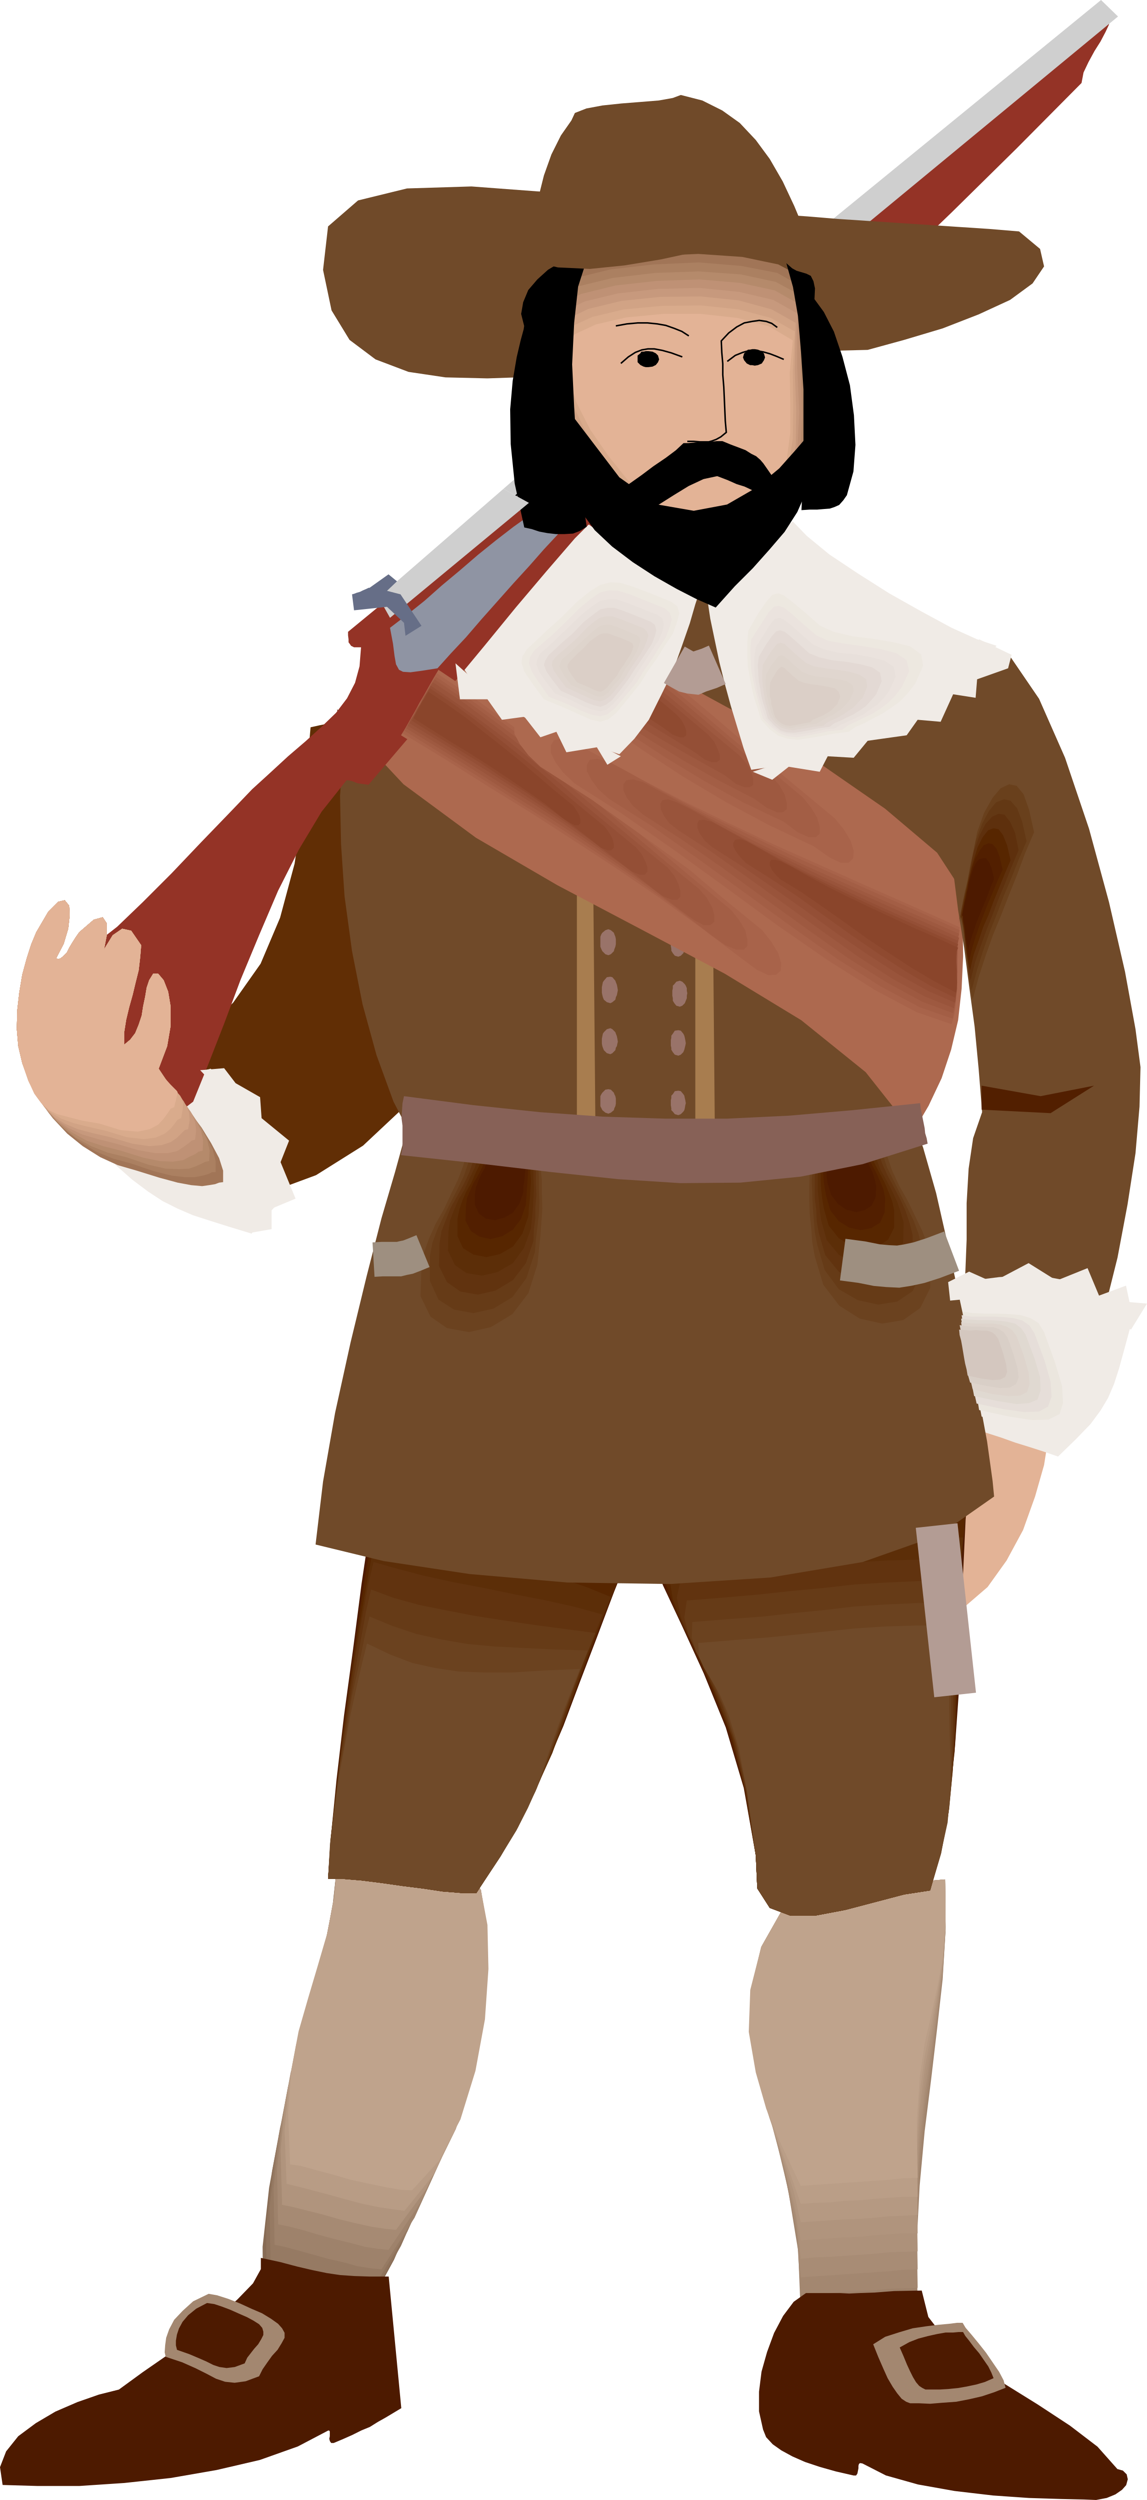 <svg height="480.145" viewBox="0 0 165.279 360.108" width="220.372" xmlns="http://www.w3.org/2000/svg"><path style="fill:#e3b396" d="m366.11 444.777-.072 3.096-.648 4.104-1.296 4.536-1.728 4.824-2.376 4.392-2.736 3.816-3.096 2.664-3.456 1.152-.216-4.968.144-4.824.288-4.824.504-4.68.576-4.752.792-4.752.792-4.824 1.008-4.968 1.44-.288 1.512.864 1.584 1.584 1.584 2.016 1.44 2.088 1.512 1.872 1.224 1.368z" transform="translate(-214.943 -240.945)"/><path style="fill:#943326" d="m296.342 324.68-9.072-10.655 2.592-2.16 84.528-68.76.432.504-.072.864-.504 1.08-.72 1.368-.864 1.368-.864 1.584-.72 1.512-.288 1.512-9.36 9.432-9.36 9.216-9.36 9-9.36 8.928-9.36 8.712-9.288 8.712-9.288 8.784z" transform="translate(-214.943 -240.945)"/><path style="fill:#cfcfcf" d="m287.486 311.36 3.672 2.017 84.888-70.056-2.448-2.376-84.456 68.976z" transform="translate(-214.943 -240.945)"/><path style="fill:#876b54" d="m282.662 510.513 1.44 2.664.504 5.472-.576 7.488-1.584 9.144-2.592 10.152-3.6 10.584-4.536 10.44-5.328 9.792-1.44-.144-1.584-.288-1.872-.504-1.872-.504-2.016-.576-1.8-.504-1.656-.432-1.296-.288-.072-8.424.936-8.496 1.584-8.64 2.088-8.424 2.088-8.352 2.016-7.992 1.44-7.488.72-6.84 2.016-.072 2.376.144 2.448.288 2.592.36 2.52.36 2.52.432 2.304.288z" transform="translate(-214.943 -240.945)"/><path style="fill:#8f735c" d="m282.662 510.513 1.512 2.664.576 5.4-.504 7.344-1.368 8.856-2.52 9.72-3.312 10.152-4.32 9.792-5.112 9.072-1.44-.216-1.728-.216-2.016-.504-1.944-.504-2.088-.648-1.944-.504-1.728-.504-1.368-.288-.072-8.28.864-8.208 1.584-8.136 1.944-7.992 2.016-7.776 1.872-7.488 1.368-7.2.72-6.696 2.016-.072 2.376.144 2.448.288 2.592.36 2.52.36 2.52.432 2.304.288z" transform="translate(-214.943 -240.945)"/><path style="fill:#967a63" d="m282.662 510.513 1.512 2.664.648 5.256-.36 7.2-1.296 8.64-2.304 9.36-3.096 9.576-4.104 9.144-4.968 8.28-1.512-.144-1.728-.288-2.016-.504-2.16-.504-2.16-.648-2.016-.576-1.8-.504-1.368-.36-.144-8.136.864-7.776 1.44-7.704 1.872-7.488 1.944-7.2 1.8-7.056 1.224-6.84.72-6.552 2.016-.072 2.376.144 2.448.288 2.592.36 2.52.36 2.52.432 2.304.288z" transform="translate(-214.943 -240.945)"/><path style="fill:#9e826b" d="m282.662 510.513 1.512 2.664.72 5.184-.216 7.056-1.08 8.352-2.088 8.928-2.952 9.144-3.888 8.568-4.752 7.416-1.512-.144-1.872-.288-2.088-.576-2.232-.504-2.304-.648-2.088-.576-1.872-.504-1.44-.288-.144-8.064.72-7.56 1.368-7.2 1.8-6.84 1.8-6.768 1.656-6.552 1.296-6.48.648-6.48 2.016-.072 2.376.144 2.448.288 2.592.36 2.52.36 2.52.432 2.304.288z" transform="translate(-214.943 -240.945)"/><path style="fill:#a68a73" d="m282.662 510.513 1.584 2.664.72 5.184-.144 6.84-.936 8.064-2.016 8.568-2.736 8.64-3.672 7.848-4.536 6.696-1.512-.144-1.872-.288-2.16-.576-2.376-.576-2.376-.648-2.16-.648-2.016-.504-1.44-.288-.144-7.848.72-7.272 1.224-6.696 1.656-6.336 1.728-6.192 1.656-6.12 1.152-6.192.648-6.336 2.016-.072 2.376.144 2.448.288 2.592.36 2.52.36 2.52.432 2.304.288z" transform="translate(-214.943 -240.945)"/><path style="fill:#b0947d" d="m282.662 510.513 1.584 2.736.864 5.04-.072 6.696-.864 7.776-1.728 8.208-2.592 7.992-3.456 7.272-4.392 5.904-1.512-.144-1.944-.288-2.304-.504-2.376-.576-2.52-.72-2.304-.576-2.016-.504-1.44-.288-.216-7.848.648-6.912 1.224-6.264 1.512-5.832 1.656-5.616 1.512-5.688 1.152-5.832.576-6.192 2.016-.072 2.376.144 2.448.288 2.592.36 2.52.36 2.52.432 2.304.288z" transform="translate(-214.943 -240.945)"/><path style="fill:#b89c85" d="m282.662 510.513 1.584 2.736.864 4.968.072 6.552-.648 7.488-1.584 7.776-2.304 7.56-3.24 6.624-4.176 5.184-1.584-.216-2.016-.288-2.448-.504-2.448-.648-2.592-.72-2.448-.648-1.944-.504-1.512-.36-.288-7.632.576-6.552 1.08-5.832 1.44-5.256 1.512-5.184 1.44-5.112 1.08-5.544.576-6.048 2.016-.072 2.376.144 2.448.288 2.592.36 2.52.36 2.52.432 2.304.288z" transform="translate(-214.943 -240.945)"/><path style="fill:#bfa38c" d="m282.662 510.513 1.584 2.736.936 4.968.144 6.336-.504 7.272-1.368 7.416-2.16 6.984-3.096 5.976-3.888 4.248-1.584-.072-2.088-.36-2.448-.504-2.664-.576-2.736-.792-2.448-.648-2.088-.576-1.512-.216-.288-7.56.504-6.264 1.008-5.328 1.368-4.752 1.368-4.608 1.368-4.68 1.008-5.184.576-5.976 2.016-.072 2.376.144 2.448.288 2.592.36 2.52.36 2.52.432 2.304.288z" transform="translate(-214.943 -240.945)"/><path style="fill:#9e826b" d="m330.326 574.233 2.088-.144 2.16-.144 2.088-.144 2.16-.144 2.016-.144 2.16-.216 2.016-.072 2.16-.072-.144-9 .432-8.352.72-7.848.936-7.488.864-7.344.792-7.056.432-7.2-.072-7.2-3.384.288-2.952.504-2.736.648-2.52.72-2.664.576-2.664.576-2.952.36-3.24.072-3.312 5.976-1.224 6.336.216 6.624 1.368 7.128 1.8 7.416 1.728 7.992 1.368 8.352z" transform="translate(-214.943 -240.945)"/><path style="fill:#a38770" d="m330.326 571.569 2.088-.144 2.16-.144 2.088-.216 2.16-.072 2.016-.144 2.16-.216 2.016-.072 2.16-.072-.144-8.856.432-7.992.72-7.488.936-6.984.864-6.84.792-6.696.432-6.84-.072-7.128-3.384.288-2.952.504-2.736.648-2.52.72-2.664.576-2.664.576-2.952.36-3.24.072-3.312 5.976-1.296 6.336.216 6.552 1.224 6.912 1.728 7.128 1.8 7.488 1.44 7.704z" transform="translate(-214.943 -240.945)"/><path style="fill:#a88c75" d="m330.326 568.977 2.088-.144 2.16-.144 2.088-.144 2.16-.144 2.016-.144 2.16-.144 2.016-.216 2.16-.072-.144-8.712.432-7.776.72-7.056.936-6.552.864-6.264.792-6.264.432-6.552-.072-6.984-3.384.288-2.952.504-2.736.648-2.52.72-2.664.576-2.664.576-2.952.36-3.24.072-3.384 5.976-1.296 6.336.144 6.48 1.224 6.768 1.656 6.768 1.872 6.984 1.44 7.056z" transform="translate(-214.943 -240.945)"/><path style="fill:#ad917a" d="m330.326 566.313 2.088-.216 2.16-.072 2.088-.144 2.16-.144 2.016-.144 2.16-.216 2.016-.072 2.16-.072-.144-8.64.432-7.416.72-6.624.936-6.048.864-5.832.792-5.832.432-6.264-.072-6.912-3.384.288-2.952.504-2.736.648-2.52.72-2.664.576-2.664.576-2.952.36-3.24.072-3.384 5.976-1.368 6.264.072 6.408 1.224 6.552 1.656 6.552 1.872 6.48 1.512 6.408z" transform="translate(-214.943 -240.945)"/><path style="fill:#b0947d" d="m330.326 563.649 2.088-.144 2.16-.144 2.088-.144 2.16-.072 2.016-.216 2.16-.144 2.016-.144h2.16l-.144-8.496.432-7.2.72-6.192.936-5.544.864-5.4.792-5.472.432-5.904-.072-6.768-3.384.288-2.952.504-2.736.648-2.52.72-2.664.576-2.664.576-2.952.36-3.24.072-3.384 5.976-1.44 6.264.072 6.336 1.08 6.336 1.728 6.192 1.8 6.12 1.512 5.688z" transform="translate(-214.943 -240.945)"/><path style="fill:#b59982" d="m330.326 561.057 2.088-.144 2.16-.144 2.088-.144 2.16-.072 2.016-.144 2.16-.216 2.016-.072 2.16-.144-.144-8.352.432-6.912.72-5.688.936-5.112.864-4.896.792-5.04.432-5.616-.072-6.696-3.384.288-2.952.504-2.736.648-2.52.72-2.664.576-2.664.576-2.952.36-3.24.072-3.384 5.976-1.512 6.192v6.264l1.08 6.192 1.584 5.904 1.872 5.544 1.656 5.112z" transform="translate(-214.943 -240.945)"/><path style="fill:#ba9e87" d="m330.326 558.393 2.088-.144 2.16-.072 2.088-.216 2.16-.072 2.016-.216 2.16-.144 2.016-.144h2.16l-.144-8.28.432-6.624.72-5.328.936-4.608.864-4.392.792-4.536.432-5.4-.072-6.552-3.384.288-2.952.504-2.736.648-2.52.72-2.664.576-2.664.576-2.952.36-3.24.072-3.384 5.976-1.512 6.192-.144 6.12 1.008 6.048 1.584 5.544 1.872 5.184 1.656 4.392z" transform="translate(-214.943 -240.945)"/><path style="fill:#bfa38c" d="m330.326 555.8 2.088-.143 2.16-.144 2.088-.144 2.16-.144 2.016-.144 2.16-.144 2.016-.216 2.16-.072-.144-8.136.432-6.264.72-4.968.936-4.032.864-3.96.792-4.176.432-5.04-.072-6.408-3.384.288-2.952.504-2.736.648-2.52.72-2.664.576-2.664.576-2.952.36-3.24.072-3.384 5.976-1.584 6.192-.216 6.048 1.008 5.832 1.512 5.256 1.944 4.68 1.728 3.672z" transform="translate(-214.943 -240.945)"/><path style="fill:#4d1a00" d="m306.206 463.353-2.736 6.768-2.52 6.696-2.448 6.408-2.376 6.336-2.664 6.192-2.88 6.048-3.24 5.904-3.744 5.904h-2.232l-2.664-.216-2.88-.432-2.88-.36-3.024-.432-2.88-.36-2.592-.216h-2.232l.432-6.264.792-8.064 1.08-9.216 1.296-9.504 1.224-9.432 1.224-8.208 1.08-6.48.864-4.032 3.24.072 4.68.72 5.472 1.08 5.976 1.512 5.688 1.944 4.968 2.232 3.816 2.52z" transform="translate(-214.943 -240.945)"/><path style="fill:#521f00" d="m305.126 465.945-2.664 6.696-2.448 6.264-2.304 6.048-2.16 5.904-2.448 5.688-2.736 5.688-3.096 5.616-3.672 5.76h-2.232l-2.664-.216-2.88-.432-2.88-.36-3.024-.432-2.88-.36-2.592-.216h-2.232l.432-6.12.792-7.56 1.008-8.64 1.224-8.784 1.224-8.64 1.152-7.704 1.008-6.048.864-3.888 3.24.36 4.392.72 5.184 1.08 5.616 1.44 5.4 1.656 4.824 1.944 3.888 2.16z" transform="translate(-214.943 -240.945)"/><path style="fill:#572600" d="m304.046 468.465-2.592 6.552-2.304 6.048-2.088 5.616-2.016 5.4-2.304 5.256-2.52 5.256-3.024 5.328-3.6 5.688h-2.232l-2.664-.216-2.88-.432-2.88-.36-3.024-.432-2.88-.36-2.592-.216h-2.232l.432-5.904.792-7.2.936-7.92 1.08-8.136 1.152-7.848 1.08-7.056 1.008-5.616.792-3.744 3.24.504 4.32.864 4.824 1.008 5.256 1.224 5.112 1.44 4.824 1.584 3.888 1.728z" transform="translate(-214.943 -240.945)"/><path style="fill:#5c2e08" d="m302.966 470.985-2.592 6.408-2.16 5.832-1.872 5.256-1.8 4.968-2.16 4.752-2.304 4.824-2.952 5.04-3.528 5.544h-2.232l-2.664-.216-2.88-.432-2.88-.36-3.024-.432-2.88-.36-2.592-.216h-2.232l.36-5.76.792-6.696.864-7.344 1.08-7.416 1.08-7.2 1.08-6.336.936-5.184.792-3.456 3.24.72 4.104.864 4.536.936 4.824 1.08 4.824 1.08 4.68 1.296 4.032 1.368z" transform="translate(-214.943 -240.945)"/><path style="fill:#61330f" d="m301.742 473.505-2.52 6.336-1.944 5.472-1.728 4.896-1.656 4.464-1.8 4.32-2.232 4.392-2.736 4.824-3.528 5.4h-2.232l-2.664-.216-2.88-.432-2.88-.36-3.024-.432-2.88-.36-2.592-.216h-2.232l.36-5.616.72-6.264.864-6.696 1.008-6.696.936-6.48 1.008-5.76.864-4.752.792-3.384 3.312.936 3.816 1.008 4.248.936 4.536.864 4.536.936 4.464.864 4.176.936z" transform="translate(-214.943 -240.945)"/><path style="fill:#663b17" d="m300.734 476.169-2.52 6.192-1.872 5.184-1.512 4.392-1.512 4.032-1.656 3.744-1.944 4.032-2.592 4.536-3.528 5.328h-2.232l-2.664-.216-2.88-.432-2.88-.36-3.024-.432-2.88-.36-2.592-.216h-2.232l.36-5.4.648-5.832.792-6.12 1.008-5.976.936-5.76.936-5.112.792-4.32.72-3.168 3.312 1.224 3.672 1.008 3.96.792 4.104.792 4.176.648 4.392.648 4.32.576z" transform="translate(-214.943 -240.945)"/><path style="fill:#6b421f" d="m299.654 478.689-2.376 6.12-1.8 4.896-1.44 4.032-1.224 3.528-1.512 3.312-1.728 3.6-2.592 4.248-3.384 5.184h-2.232l-2.664-.216-2.88-.432-2.88-.36-3.024-.432-2.88-.36-2.592-.216h-2.232l.36-5.256.648-5.4.72-5.472.936-5.184.792-5.04 1.008-4.536.792-3.888.72-3.024 3.312 1.368 3.456 1.152 3.6.792 3.744.648 3.888.36 4.248.216 4.464.216z" transform="translate(-214.943 -240.945)"/><path style="fill:#704a29" d="m298.502 481.353-2.304 5.904-1.656 4.608-1.224 3.6-1.008 3.024-1.296 2.88-1.656 3.24-2.376 3.888-3.384 5.112h-2.232l-2.664-.216-2.88-.432-2.88-.36-3.024-.432-2.88-.36-2.592-.216h-2.232l.288-5.112.648-4.896.648-4.824.864-4.536.792-4.32.864-3.888.792-3.456.72-2.88 3.312 1.584 3.24 1.224 3.24.72 3.384.504 3.6.144h4.104l4.608-.288z" transform="translate(-214.943 -240.945)"/><path style="fill:#4d1a00" d="m323.846 508.209.216 4.752 1.8 2.808 2.88 1.08h3.816l4.176-.792 4.392-1.152 4.104-1.08 3.744-.576 1.656-6.12 1.152-7.128.792-7.776.576-8.136.288-8.424.288-8.136.36-7.704.648-6.912-5.688-.072-5.544.288-5.616.36-5.544.504-5.688.576-5.544.576-5.688.504-5.616.36-1.512 3.672.36 4.464 1.8 5.112 2.808 5.976 3.096 6.768 3.168 7.776 2.592 8.712z" transform="translate(-214.943 -240.945)"/><path style="fill:#521f00" d="m323.846 508.209.216 4.752 1.8 2.808 2.88 1.08h3.816l4.176-.792 4.392-1.152 4.104-1.08 3.744-.576 1.656-6.048 1.08-6.696.792-7.272.432-7.632.216-7.776.288-7.632.288-7.344.648-6.84-5.616-.072-5.472.288-5.328.36-5.4.576-5.4.504-5.4.504-5.544.504-5.544.504-1.368 3.384.432 4.032 1.656 4.536 2.592 5.472 2.88 6.264 2.952 7.272 2.376 8.424z" transform="translate(-214.943 -240.945)"/><path style="fill:#572600" d="m323.846 508.209.216 4.752 1.8 2.808 2.88 1.08h3.816l4.176-.792 4.392-1.152 4.104-1.08 3.744-.576 1.584-5.832 1.152-6.408.648-6.768.36-6.984.216-7.2.216-7.2.288-6.912.648-6.696-5.616-.072-5.256.288-5.256.288-5.112.576-5.256.504-5.256.576-5.328.432-5.544.432-1.008 3.168.432 3.6 1.512 4.104 2.376 4.896 2.592 5.688 2.736 6.84 2.232 8.136z" transform="translate(-214.943 -240.945)"/><path style="fill:#5c2e08" d="m323.846 508.209.216 4.752 1.8 2.808 2.88 1.08h3.816l4.176-.792 4.392-1.152 4.104-1.08 3.744-.576 1.584-5.76 1.152-5.976.576-6.264.36-6.48.072-6.624.216-6.552.216-6.696.576-6.48-5.472-.072-5.256.216-5.04.36-4.896.504-4.968.504-5.112.504-5.256.432-5.4.36-.936 2.952.504 3.168 1.512 3.744 2.16 4.32 2.304 5.184 2.52 6.408 1.944 7.776z" transform="translate(-214.943 -240.945)"/><path style="fill:#61330f" d="m323.846 508.209.216 4.752 1.8 2.808 2.88 1.08h3.816l4.176-.792 4.392-1.152 4.104-1.08 3.744-.576 1.584-5.544 1.08-5.688.576-5.76.288-5.832v-6.048l.072-6.048.216-6.336.648-6.336-5.544-.072-5.112.144-4.896.288-4.68.504-4.752.432-4.824.504-5.184.432-5.4.504-.576 2.664.576 2.808 1.368 3.168 1.872 3.816 2.088 4.68 2.232 5.904 1.8 7.488z" transform="translate(-214.943 -240.945)"/><path style="fill:#663b17" d="m323.846 508.209.216 4.752 1.8 2.808 2.88 1.08h3.816l4.176-.792 4.392-1.152 4.104-1.08 3.744-.576 1.584-5.472 1.008-5.256.504-5.256.216-5.256V480.92l.216-5.904.504-6.264-5.4-.072-4.896.216-4.68.288-4.464.504-4.608.432-4.68.504-4.968.432-5.4.432-.36 2.448.576 2.448 1.224 2.592 1.728 3.312 1.872 4.104 1.944 5.472 1.656 7.128z" transform="translate(-214.943 -240.945)"/><path style="fill:#6b421f" d="m323.846 508.209.216 4.752 1.8 2.808 2.88 1.08h3.816l4.176-.792 4.392-1.152 4.104-1.08 3.744-.576 1.584-5.328.936-4.968.504-4.752.072-4.608-.072-4.896v-5.112l.144-5.544.576-6.12-5.4-.072-4.824.216-4.464.288-4.248.504-4.392.432-4.464.504-4.824.36-5.4.432-.072 2.232.576 2.016 1.152 2.016 1.512 2.736 1.584 3.672 1.656 5.04 1.512 6.84z" transform="translate(-214.943 -240.945)"/><path style="fill:#704a29" d="m323.846 508.209.216 4.752 1.8 2.808 2.88 1.08h3.816l4.176-.792 4.392-1.152 4.104-1.08 3.744-.576 1.512-5.184 1.008-4.608.36-4.248.072-4.032-.144-4.32-.072-4.536.072-5.256.504-5.976h-5.256l-4.68.144-4.32.288-4.104.432-4.104.432-4.32.432-4.68.36-5.256.432.072 1.944.72 1.584 1.008 1.656 1.296 2.232 1.296 3.024 1.44 4.68 1.224 6.48z" transform="translate(-214.943 -240.945)"/><path style="fill:#612e05" d="m265.166 344.625-.72.144-.72.144-.648.072-.648.144-.72.144-.72.144-.648.144-.648.144-.936 10.584-1.368 9.072-2.088 7.776-2.808 6.624-3.96 5.616-4.968 4.752-6.48 4.176-7.776 3.6 4.248 8.568 5.76 5.04 6.696 1.944 7.272-.576 7.2-2.664 6.768-4.248 5.76-5.4 4.32-5.976 3.24-5.904.288-6.408-1.8-6.624-3.312-6.84-4.032-6.768-3.816-6.696-3.024-6.408-1.368-5.832.432.36.432.432.36.36z" transform="translate(-214.943 -240.945)"/><path style="fill:#f0ebe6" d="m238.742 396.249.792-.144.792-.216.864-.144.864-.144.72-.216.864-.144.864-.144.792-.216 2.52 2.376 2.088 2.016 1.584 1.728 1.296 1.728.936 1.8.936 2.16.864 2.592.936 3.528-.72.648-.648.72-.648.72-.648.72-.648.72-.648.792-.72.72-.576.792-3.312-1.008-2.736-.864-2.448-.792-2.16-.936-2.16-1.08-2.088-1.368-2.304-1.728-2.448-2.16.792-1.584 1.008-1.584.792-1.512.936-1.512.936-1.656.864-1.512.936-1.584z" transform="translate(-214.943 -240.945)"/><path style="fill:#704a29" d="m264.374 349.377-.432 6.192.144 6.984.504 7.488 1.08 7.92 1.512 7.632 2.016 7.344 2.448 6.696 3.024 5.832 3.024 1.008 7.128.648 9.864.288h11.304l11.664-.576 10.656-.864 8.352-1.368 4.896-1.872 4.104.72 3.096-4.608 2.16-8.64 1.44-11.232.864-12.456.648-12.24.432-10.656.504-7.704-.072-.432v-.432l-4.752-.216-4.104-.864-3.6-1.44-3.168-1.8-3.168-2.088-3.168-2.16-3.456-2.232-3.744-1.872-3.96.288-5.4.504-6.48.648-6.84.936-6.84 1.008-6.264 1.224-5.256 1.224-3.528 1.296-3.6 2.664-4.104 4.32-4.248 5.184-3.816 5.04-2.88 4.176-1.44 2.376.432-.216z" transform="translate(-214.943 -240.945)"/><path style="fill:#997369" d="m312.686 375.009.36.144.36.36.144.216.072.36.072.36.072.432-.072.36-.072.36-.072.288-.144.36-.36.36-.36.144-.504-.144-.288-.36-.216-.36v-.288l-.072-.36v-.792l.072-.36v-.36l.216-.216.288-.36z" transform="translate(-214.943 -240.945)"/><path style="fill:#a87d4f" d="M298.07 369.177v33.552h2.664l-.288-32.472zm17.064.503v33.48h2.808l-.288-32.4z" transform="translate(-214.943 -240.945)"/><path style="fill:#ad694f" d="m346.526 404.025 2.232-3.816 1.872-3.96 1.368-4.104 1.008-4.248.504-4.536.216-4.68-.072-4.968-.432-4.968-3.24-4.968-7.488-6.336-10.296-7.128-11.808-7.128-12.024-6.552-10.872-5.112-8.64-3.024-4.824-.144-1.8.936-2.088 1.584-2.52 2.016-2.52 2.304-2.808 2.52-2.664 2.52-2.664 2.448-2.232 2.304 8.352 8.928 10.44 7.704 11.736 6.84 12.168 6.408 11.952 6.336 11.016 6.696 9.288 7.488z" transform="translate(-214.943 -240.945)"/><path style="fill:#ad694f" d="m283.166 330.729 6.48 5.472 6.552 5.256 6.48 4.968 6.624 4.68 6.624 4.392 6.696 4.032 6.84 3.528 6.912 3.168 2.448 1.8 1.944.792 1.224-.072.72-.576.072-1.224-.432-1.584-1.008-1.8-1.512-1.8-6.408-5.256-6.264-5.256-6.264-5.256-6.192-5.184-6.336-5.184-6.408-4.968-6.552-4.896-6.768-4.464-.72 1.152-.648 1.152-.648 1.152-.72 1.224-.72 1.224-.648 1.152-.648 1.152z" transform="translate(-214.943 -240.945)"/><path style="fill:#a8634a" d="m283.382 330.369 5.976 4.824 5.976 4.824 5.904 4.464 6.12 4.392 6.048 3.96 6.192 3.672 6.192 3.312 6.408 3.024 2.232 1.584 1.656.792h1.152l.648-.648.072-1.08-.432-1.44-1.008-1.656-1.296-1.584-5.904-4.896-5.688-4.752-5.688-4.896-5.688-4.752-5.832-4.752-5.832-4.536-5.976-4.32-6.192-4.104-.648 1.008-.648 1.08-.576 1.08-.648 1.08-.648 1.08-.648 1.08-.576 1.008z" transform="translate(-214.943 -240.945)"/><path style="fill:#a35e45" d="m283.742 330.009 5.4 4.392 5.4 4.176 5.4 4.032 5.472 3.888 5.472 3.6 5.616 3.384 5.616 3.096 5.76 2.736 2.016 1.512 1.584.72h1.008l.576-.504v-1.008l-.36-1.296-.864-1.44-1.224-1.512-5.256-4.392-5.256-4.32-5.184-4.392-5.112-4.32-5.256-4.32-5.328-4.032-5.4-4.032-5.616-3.816-.576.936-.576 1.008-.648.936-.504 1.008-.576.936-.504 1.008-.576 1.008z" transform="translate(-214.943 -240.945)"/><path style="fill:#9e5940" d="m284.03 329.72 4.824 3.745 4.896 3.744 4.824 3.6 4.968 3.456 4.896 3.168 5.04 3.096 4.968 2.808L323.63 356l1.8 1.296 1.44.648h.864l.576-.432v-.936l-.288-1.152-.72-1.296-1.08-1.296-4.824-3.96-4.68-3.96-4.68-3.96-4.68-3.816-4.752-3.888-4.824-3.672-4.824-3.6-5.04-3.384-.504.864-.504.864-.504.936-.432.864-.504.864-.504.864-.504.864z" transform="translate(-214.943 -240.945)"/><path style="fill:#99543b" d="m284.246 329.289 4.32 3.312 4.392 3.168 4.32 3.168 4.32 3.024 4.32 2.88 4.536 2.736 4.392 2.52 4.536 2.52 1.584 1.224 1.224.504h.792l.504-.36v-.864l-.288-1.008-.648-1.152-1.008-1.152-4.248-3.528-4.104-3.456-4.176-3.456-4.104-3.384-4.176-3.528-4.176-3.24-4.392-3.168-4.464-2.952-.432.72-.432.792-.504.72-.36.792-.432.792-.432.792-.504.792z" transform="translate(-214.943 -240.945)"/><path style="fill:#944f36" d="m284.462 329 3.816 2.737 3.816 2.736 3.888 2.592 3.744 2.592 3.816 2.52 3.888 2.448 3.744 2.304 3.888 2.376 1.368 1.008 1.08.432h.72l.432-.36v-.72l-.288-.792-.504-1.08-.864-1.008-3.672-3.096-3.672-3.024-3.528-3.024-3.6-2.952-3.672-3.024-3.6-2.88-3.816-2.808-3.816-2.52-.504.648-.36.648-.432.72-.36.72-.432.648-.432.648-.288.72z" transform="translate(-214.943 -240.945)"/><path style="fill:#8f4a30" d="m284.75 328.569 3.24 2.232 3.312 2.232 3.24 2.16 3.24 2.232 3.24 2.016 3.24 2.232 3.24 2.088 3.24 2.16 1.152.864 1.008.36h.576l.36-.288v-.576l-.216-.72-.504-.936-.72-.792-3.168-2.664-3.024-2.592-3.024-2.592-3.096-2.52-3.024-2.52-3.168-2.448-3.24-2.376-3.312-2.16-.288.576-.36.504-.36.576-.288.648-.36.504-.36.648-.288.576z" transform="translate(-214.943 -240.945)"/><path style="fill:#8a452b" d="m284.966 328.28 2.736 1.657 2.736 1.728 2.736 1.656 2.808 1.8 2.52 1.656 2.736 1.944 2.592 1.8 2.592 2.088 1.008.648.792.36h.504l.288-.288v-.504l-.144-.648-.432-.72-.504-.648-2.664-2.16-2.592-2.16-2.448-2.16-2.52-2.088-2.592-2.088-2.52-2.016-2.736-1.944-2.736-1.8-.288.432-.288.432-.288.504-.216.504-.288.504-.288.504-.288.504z" transform="translate(-214.943 -240.945)"/><path style="fill:#f0ebe6" d="m316.862 327.2.432 2.88.648 3.097.648 3.096.792 3.168.864 3.168.936 3.096.936 3.096 1.08 3.024 4.608-.648 4.824-1.152 4.896-1.728 4.824-2.232 4.608-2.664 4.32-2.952 3.888-3.168 3.384-3.312-2.808-.936-3.672-1.656-4.392-2.376-4.608-2.592-4.536-2.88-4.104-2.736-3.24-2.664-2.016-2.088-1.584 1.224-2.232 1.44-2.592 1.584-2.664 1.584-2.232 1.584-1.584 1.44-.504 1.296zm-23.184-7.343 1.008-1.224.864-1.008.648-.864.576-.72.288-.648.144-.504v-.432l-.144-.36.288.504 1.512 1.224 2.304 1.656 2.952 2.088 3.168 2.016 3.168 1.944 2.952 1.512 2.376 1.008-.648 1.944-.792 2.736-1.152 3.312-1.296 3.6-1.728 3.528-1.728 3.456-2.088 2.736-2.16 2.232-3.528-1.224-3.816-1.44-4.032-1.512-3.744-1.872-3.528-2.232-2.88-2.664-2.016-3.168-.792-3.744 1.368-.864 1.656-1.08 1.728-1.296 1.872-1.512 1.872-1.728 1.8-1.728 1.8-1.872z" transform="translate(-214.943 -240.945)"/><path style="fill:#704a29" d="M351.71 441.897v.36l.072.504v.288l.072.504 2.016.072 2.088.432 2.016.576 2.16.792 1.944.72 2.016.648 1.872.504 1.944.144 2.088-4.824 2.16-6.048 1.944-6.984 1.872-7.488 1.44-7.632 1.152-7.416.576-6.696.144-5.688-.72-5.472-1.512-8.28-2.304-10.008-2.88-10.584-3.456-10.224-3.744-8.496-4.032-5.904-4.176-1.944-1.728 2.304-1.296 2.664-.936 2.736-.576 2.952-.432 3.024-.072 3.24v3.312l.144 3.384.288 4.68.504 4.896.648 5.112.864 5.4.72 5.544.792 5.832.576 6.048.504 6.264-1.296 3.744-.648 4.392-.288 4.968v5.256l-.216 5.472-.288 5.688-.72 5.688z" transform="translate(-214.943 -240.945)"/><path style="fill:#943326" d="m288.566 312.657 13.104 1.944-3.888 3.888-4.104 4.752-4.392 5.184-4.536 5.544-4.536 5.472-4.32 5.328-4.176 4.896-3.672 4.32-.576-.072-.504-.072-.504-.072-.36-.144-.36-.144-.288-.072-.288-.072h-.288l-3.6 4.536-3.24 5.4-3.024 5.976-2.736 6.408-2.664 6.408-2.376 6.336-2.304 5.904-2.16 5.328-2.736 2.088-3.168-.216-3.312-2.16-2.952-3.528-2.52-4.464-1.584-4.896-.36-4.752 1.224-4.176 1.512-.792 2.952-2.304 3.672-3.528 4.176-4.176 4.248-4.464 4.032-4.176 3.312-3.456 2.448-2.232 2.736-2.52 2.52-2.16 2.304-2.088 2.088-2.016 1.584-2.088 1.152-2.232.648-2.376.216-2.736h-1.008l-.432-.216-.144-.216-.216-.288v-.432l-.072-.576v-.504z" transform="translate(-214.943 -240.945)"/><path style="fill:#f0ebe6" d="m350.99 445.353 2.016.648 2.088.72 2.088.648 2.016.648 2.016.72 2.088.648 2.016.648 2.088.72 2.592-2.52 2.088-2.16 1.44-1.944 1.08-1.8.864-2.016.72-2.232.792-2.88.936-3.456-3.024-3.096-3.096-2.016-3.096-1.224-3.096-.576-3.312-.144-3.384.216-3.456.432-3.744.432-.144 2.448-.072 2.448-.072 2.448-.072 2.448-.144 2.448v2.448l-.144 2.448z" transform="translate(-214.943 -240.945)"/><path style="fill:#704a29" d="m260.414 463.425 9.792 2.376 12.384 1.872 14.112 1.224 14.76.216 14.472-.936 13.32-2.232 11.016-3.888 7.92-5.544-.216-2.232-.792-5.688-1.512-8.136-1.8-9.36-2.088-9.72-1.944-8.568-1.872-6.552-1.296-3.456-6.264-.432-7.992.144-9.288.36-10.152.576-10.584.576-10.296.504-9.936.216-8.784-.144-.36 1.008-1.152 4.176-1.944 6.624-2.16 8.424-2.304 9.504-2.232 10.152-1.728 9.864z" transform="translate(-214.943 -240.945)"/><path style="fill:#8f94a3" d="m271.142 331.377.432 2.304.216 1.728.216 1.224.432.792.576.288 1.08.072 1.584-.216 2.304-.36 1.944-2.16 2.16-2.304 2.232-2.592 2.304-2.592 2.304-2.592 2.304-2.52 2.088-2.376 2.016-2.16-.36-.432-.432-.36-.576-.288-.576-.36-.576-.432-.576-.288-.504-.36-.288-.36-2.52 1.8-2.52 1.944-2.592 2.088-2.592 2.232-2.592 2.16-2.52 2.232-2.52 2.016z" transform="translate(-214.943 -240.945)"/><path style="fill:#4d1a00;stroke:#4d1a00;stroke-width:.216;stroke-miterlimit:10.433" d="m331.118 571.353-1.728 1.224-1.512 2.016-1.296 2.448-1.008 2.736-.792 2.808-.36 2.88v2.808l.576 2.592.432 1.08.936 1.008 1.224.864 1.584.864 1.8.792 2.16.72 2.304.648 2.52.576h.288l.144-.216.072-.36.072-.36v-.36l.072-.288.216-.216.432.072 3.384 1.728 4.608 1.296 5.256.936 5.544.648 5.184.36 4.608.144 3.312.072 1.728.072 1.512-.288 1.224-.504.936-.648.576-.648.216-.792-.144-.648-.504-.504-.792-.216-2.88-3.24-3.96-3.024-4.608-3.024-4.752-2.952-4.608-3.096-3.816-3.168-2.664-3.456-.936-3.744-3.888.072-2.808.216-2.16.072-1.512.072-1.368-.072h-2.88z" transform="translate(-214.943 -240.945)"/><path style="fill:#a38770" d="m340.766 578.625.72 1.8.72 1.656.648 1.44.72 1.224.648.936.648.792.648.432.576.216h1.224l1.656.072 1.728-.144 2.016-.144 1.872-.36 1.872-.432 1.728-.576 1.656-.648-.288-1.08-.648-1.224-.936-1.368-.936-1.368-1.08-1.368-1.008-1.224-.864-1.008-.432-.72h-.792l-1.152.144-1.584.144-1.728.216-1.944.288-1.944.576-2.016.648z" transform="translate(-214.943 -240.945)"/><path style="fill:#4d1a00;stroke:#4d1a00;stroke-width:.216;stroke-miterlimit:10.433" d="m344.726 579.129.504 1.152.504 1.224.432.936.432.864.432.72.432.504.432.288.432.216h2.016l1.224-.072 1.44-.144 1.224-.216 1.368-.288 1.224-.36 1.152-.504-.288-.72-.432-.864-.648-.936-.648-.936-.792-.936-.648-.864-.576-.72-.288-.504h-.576l-.792.072h-1.08l-1.224.216-1.296.288-1.368.36-1.296.504z" transform="translate(-214.943 -240.945)"/><path style="fill:#704a29" d="m298.07 294.873-6.48.36-6.408.216-6.048-.144-5.328-.792-4.752-1.8-3.744-2.808-2.592-4.248-1.224-5.832.72-6.264 4.32-3.744 7.056-1.728 9.288-.288 10.584.792 11.304 1.224 11.448 1.224 10.872.792 4.248.288 4.32.36 4.392.288 4.32.288 4.392.288 4.32.288 4.392.288 4.32.36 3.024 2.52.576 2.52-1.656 2.448-3.24 2.376-4.536 2.088-5.184 2.016-5.544 1.656-5.256 1.44-5.832.144-5.328.432-4.968.504-4.752.648-4.896.576-4.968.504-5.328.432z" transform="translate(-214.943 -240.945)"/><path style="fill:#a17557" d="M291.878 283.713v8.352l1.44 7.344 2.376 6.336 2.952 5.328 3.096 4.248 2.952 3.24 2.232 2.088 1.224 1.152 8.208-.792 6.192-1.224 4.32-2.16 2.952-3.384 1.512-5.112.504-6.984-.288-9.216-.792-11.952-3.672-1.944-5.184-1.08-6.336-.432-6.624.288-6.48.792-5.256 1.296-3.816 1.728z" transform="translate(-214.943 -240.945)"/><path style="fill:#ab8061" d="m292.526 284.72.072 7.777 1.44 6.912 2.304 5.976 2.88 5.112 3.024 4.104 2.88 3.096 2.16 2.088 1.152 1.152 8.208-.72 5.976-1.368 4.248-2.232 2.736-3.384 1.296-4.896.432-6.552-.216-8.64-.576-10.872-3.6-2.016-5.184-1.008-6.12-.504-6.48.288-6.264.72-5.256 1.296-3.672 1.656z" transform="translate(-214.943 -240.945)"/><path style="fill:#b58a6b" d="m293.246 285.873.072 7.056 1.368 6.48 2.304 5.616 2.808 4.824 2.952 3.96 2.808 3.024 2.16 2.088 1.224 1.08 8.064-.792 5.904-1.368 3.96-2.304 2.52-3.312 1.224-4.68.432-6.192-.288-7.992-.432-9.864-3.6-1.944-5.04-1.08-6.048-.432-6.264.216-6.12.72-5.04 1.224-3.6 1.584z" transform="translate(-214.943 -240.945)"/><path style="fill:#bf9175" d="m293.966 286.953.072 6.408 1.296 5.904 2.304 5.256 2.736 4.608 2.88 3.816 2.664 3.024 2.16 2.088 1.08 1.08 7.992-.864 5.832-1.44 3.816-2.376 2.304-3.312 1.152-4.464.288-5.76-.216-7.344-.288-8.856-3.456-1.944-4.968-1.08-5.904-.504-6.12.216-5.904.648-4.968 1.224-3.384 1.584z" transform="translate(-214.943 -240.945)"/><path style="fill:#c7997d" d="m294.542 287.96.072 5.76 1.44 5.473 2.16 4.896 2.736 4.392 2.736 3.672 2.736 2.952 2.016 2.088 1.152 1.08 7.992-.864 5.616-1.584 3.672-2.376 2.088-3.312.864-4.32.288-5.4-.288-6.552v-7.776l-3.456-1.944-4.896-1.152-5.76-.576-5.976.144-5.76.648-4.752 1.152-3.384 1.584z" transform="translate(-214.943 -240.945)"/><path style="fill:#d1a385" d="m295.262 288.969.072 5.04 1.368 4.968 2.088 4.68 2.664 4.176 2.736 3.6 2.592 2.88 2.016 2.016 1.152 1.152 7.92-.936 5.472-1.656 3.528-2.448 1.944-3.24.792-4.176.072-4.968-.216-5.904.144-6.696-3.456-1.944-4.752-1.296-5.544-.576-5.832.072-5.544.576-4.752 1.152-3.168 1.512z" transform="translate(-214.943 -240.945)"/><path style="fill:#d9ab8c" d="m295.838 290.049.216 4.464 1.296 4.464 2.088 4.32 2.592 3.96 2.664 3.384 2.52 2.808 1.944 2.016 1.152 1.08 7.848-1.008 5.328-1.728 3.312-2.448 1.8-3.24.576-3.96.072-4.536-.072-5.184.288-5.76-3.456-1.944-4.608-1.224-5.472-.576-5.688.072-5.4.504-4.536 1.08-3.168 1.44z" transform="translate(-214.943 -240.945)"/><path style="fill:#e3b396" d="m296.558 291.129.216 3.816 1.224 3.96 2.016 3.96 2.592 3.744 2.592 3.24 2.448 2.736 1.944 2.016 1.08 1.08 7.704-1.008 5.256-1.8 3.168-2.592 1.512-3.168.504-3.816v-4.176l-.072-4.536.432-4.608-3.384-2.016-4.608-1.224-5.256-.576h-5.472l-5.256.504-4.392 1.008-3.096 1.44z" transform="translate(-214.943 -240.945)"/><path style="fill:#000;stroke:#000;stroke-width:.216;stroke-miterlimit:10.433" d="M313.478 304.88h.648l.792-.071.648-.072h.648l.648-.072h.72l.648-.072h.792l1.224.504 1.152.432.936.36.792.504.72.36.576.504.432.504.504.72.648.936.648.792.504.576.432.576.288.504.144.648-.216.792-.288 1.152-1.224-1.08-1.008-.792-1.008-.648-.936-.504-1.08-.504-1.152-.36-1.296-.576-1.512-.576-2.016.432-2.16 1.008-2.232 1.368-2.16 1.368-2.088 1.152-1.8.648-1.656-.144-1.08-1.152.288-1.008.936-1.152 1.368-1.224 1.728-1.224 1.728-1.296 1.8-1.224 1.44-1.08z" transform="translate(-214.943 -240.945)"/><path style="fill:#000;stroke:#000;stroke-width:1.008;stroke-miterlimit:10.433" d="m298.07 302.505 5.76 7.56 5.688 4.032 5.4.936 4.968-.936 4.248-2.448 3.456-2.88 2.376-2.664 1.296-1.512.072 3.6-.648 3.312-1.296 2.952-1.8 2.808-2.16 2.52-2.376 2.664-2.592 2.592-2.52 2.808-2.448-1.08-2.808-1.44-3.168-1.8-3.096-2.016-2.952-2.232-2.448-2.304-1.8-2.448-.936-2.304-.576-1.368-.144-1.224-.072-1.368.072-1.296.072-1.368.216-1.152.144-1.08z" transform="translate(-214.943 -240.945)"/><path style="fill:#000;stroke:#000;stroke-width:.216;stroke-miterlimit:10.433" d="m290.582 316.833 1.008.216 1.08.36 1.152.216 1.224.144h1.224l1.224-.072.936-.36.936-.576-.36-2.448-.504-3.888-.576-5.112-.36-5.76-.288-6.12.288-5.976.576-5.256 1.368-4.248-1.872.216-1.872.648-1.8 1.08-1.512 1.368-1.296 1.512-.72 1.728-.288 1.656.432 1.728-.072.504-.432 1.584-.576 2.448-.576 3.384-.36 4.104.072 4.968.576 5.688zm37.872-37.656.864 3.096.72 4.176.432 5.112.36 5.472v10.296l-.144 4.104-.144 2.88 1.08-.072h1.08l.864-.072.936-.072.648-.216.648-.288.576-.648.504-.72.936-3.384.288-3.816-.216-4.248-.576-4.32-1.08-4.104-1.224-3.6-1.44-2.808-1.368-1.872.072-1.584-.216-1.008-.36-.72-.576-.288-.72-.216-.72-.216-.648-.36z" transform="translate(-214.943 -240.945)"/><path style="fill:none;stroke:#000;stroke-width:.216;stroke-miterlimit:10.433" d="m287.27 314.025 2.592-2.16m.864-22.392v.792m12.96-2.376 1.584-.288 1.584-.144h1.368l1.44.144 1.224.216 1.224.432 1.08.432 1.008.648m-9.792 3.96 1.08-.936 1.008-.648.936-.36.864-.144h.936l1.152.216 1.296.36 1.584.576m6.48.647 1.152-.863 1.08-.432 1.008-.288 1.08.072.864.144 1.008.288.936.36 1.008.432" transform="translate(-214.943 -240.945)"/><path style="fill:#000;stroke:#000;stroke-width:.216;stroke-miterlimit:10.433" d="m308.366 291.633.576.072.432.216.288.288.144.504-.144.36-.288.36-.432.216-.576.072h-.36l-.288-.072-.288-.144-.144-.072-.36-.36v-.864l.36-.288.144-.216h.288l.288-.072zm15.336-.288.432.072.504.216.288.288.144.504-.144.36-.288.432-.504.216-.432.072-.36-.072h-.288l-.288-.144-.144-.072-.36-.432-.144-.36.144-.504.36-.288.144-.216h.288l.288-.072z" transform="translate(-214.943 -240.945)"/><path style="fill:none;stroke:#000;stroke-width:.216;stroke-miterlimit:10.433" d="m326.942 288.105-.792-.576-.792-.288-1.008-.144-1.008.144-1.152.216-1.08.576-1.152.864-1.08 1.152.072 1.656.144 1.656v1.584l.144 1.728.072 1.584.072 1.656.072 1.656.144 1.656-.792.648-.648.36-.576.216-.504.144h-1.296l-.864-.072h-.936" transform="translate(-214.943 -240.945)"/><path style="fill:#704a29" d="m297.278 258.297.504-1.08 1.656-.648 2.304-.432 2.736-.288 2.736-.216 2.664-.216 2.016-.36 1.152-.432 3.096.792 2.88 1.44 2.52 1.8 2.304 2.448 2.016 2.736 1.872 3.24 1.656 3.528 1.656 3.96-4.968.504-5.184.936-5.4 1.152-5.328 1.152-5.256.864-4.968.504-4.608-.216-4.176-1.008v-1.368l.216-2.016.432-2.664.72-3.024.792-3.168 1.08-3.024 1.368-2.736z" transform="translate(-214.943 -240.945)"/><path style="fill:#cfcfcf" d="m291.158 313.377-3.672-2.016-18 15.624 1.656 2.952z" transform="translate(-214.943 -240.945)"/><path style="fill:#f0ebe6" d="m322.118 330.513-.144 1.944.072 1.944.072 1.8.36 1.728.36 1.656.36 1.656.432 1.656.504 1.656 1.44 1.584 1.512 1.008 1.512.504 1.512.144 1.728-.216 1.8-.36 2.016-.36 2.376-.288 1.224-.72 1.296-.72 1.44-.72 1.512-.72 1.368-.864 1.44-1.008 1.296-1.296 1.152-1.368 1.224-2.952-.432-1.872-1.728-1.224-2.592-.648-3.24-.504-3.168-.432-3.024-.648-2.16-.936-2.592-2.16-1.728-1.656-1.368-1.08-.936-.36-.936.216-1.008 1.08-1.224 1.8z" transform="translate(-214.943 -240.945)"/><path style="fill:#ede8e0" d="m322.766 331.809-.144 1.728v1.728l.072 1.656.288 1.584.288 1.512.36 1.512.504 1.512.432 1.512 1.296 1.44 1.224.936 1.368.432 1.44.144 1.512-.216 1.728-.288 1.872-.36 2.232-.288 1.008-.72 1.224-.504 1.296-.72 1.296-.648 1.296-.864 1.296-.936 1.08-1.152 1.08-1.368 1.152-2.592-.288-1.656-1.584-1.152-2.376-.576-2.952-.504-2.952-.36-2.736-.648-1.944-.864-2.304-2.016-1.728-1.44-1.224-.936-.792-.288-.864.216-.864 1.008-1.152 1.656z" transform="translate(-214.943 -240.945)"/><path style="fill:#ebe3de" d="m323.198 333.033-.144 1.584.072 1.512.072 1.44.288 1.44.288 1.368.36 1.368.36 1.296.36 1.368 1.224 1.296 1.152.864 1.152.432 1.368.144 1.296-.216 1.584-.288 1.656-.36 2.016-.216.864-.648 1.08-.504 1.152-.576 1.224-.576 1.152-.72 1.152-.864 1.008-1.008.936-1.224 1.08-2.304-.36-1.584-1.44-1.008-2.16-.576-2.592-.432-2.592-.36-2.52-.432-1.728-.792-2.088-1.8-1.44-1.296-1.08-.864-.792-.288-.72.144-.792.864-1.008 1.584z" transform="translate(-214.943 -240.945)"/><path style="fill:#e8e0db" d="m323.846 334.185-.216 1.512v1.368l.072 1.296.216 1.296.216 1.152.36 1.224.36 1.152.432 1.224 1.008 1.152 1.08.792.936.288 1.224.144 1.152-.144 1.368-.216 1.512-.36 1.728-.216.792-.504 1.008-.432 1.08-.504 1.08-.504 1.008-.72 1.08-.72.936-.936.792-1.08.936-2.016-.288-1.44-1.296-.864-1.872-.504-2.376-.432-2.376-.216-2.16-.504-1.584-.72-1.8-1.584-1.368-1.224-.936-.72-.648-.288-.72.144-.648.792-.864 1.368z" transform="translate(-214.943 -240.945)"/><path style="fill:#e3d9d4" d="m324.278 335.553-.144 1.224.072 1.152.072 1.152.216 1.08.144 1.008.288 1.08.36 1.08.288 1.08.936 1.008.864.72.936.288 1.008.072 1.008-.144 1.224-.216 1.368-.288 1.584-.216.648-.504.864-.36.864-.432.936-.432.936-.576.936-.648.792-.864.72-.864.792-1.872-.216-1.224-1.152-.792-1.656-.432-2.088-.36-2.016-.216-1.872-.432-1.44-.576-1.584-1.44-1.152-1.008-.792-.648-.648-.216-.576.144-.648.72-.792 1.152z" transform="translate(-214.943 -240.945)"/><path style="fill:#e0d6cf" d="m324.854 336.705-.072 1.08v1.008l.072.936.144 1.008.144.864.216.864.288.936.288.864.72.864.864.648.792.216.864.144.864-.144 1.008-.144 1.152-.216 1.368-.144.504-.432.72-.36.792-.36.792-.432.72-.504.792-.504.648-.72.72-.72.648-1.584-.144-1.08-.936-.648-1.44-.432-1.8-.288-1.728-.216-1.656-.288-1.152-.504-1.44-1.224-.936-.864-.72-.648-.504-.144-.504.144-.432.504-.72 1.008z" transform="translate(-214.943 -240.945)"/><path style="fill:#ded4cc" d="m325.358 338.073-.072.864v.792l.072.792.144.792.144.72.216.792.216.72.288.72.576.72.648.504.648.216.72.144.648-.216.936-.072.864-.216 1.152-.144.504-.288.576-.36.648-.36.72-.288.576-.432.648-.432.576-.576.504-.576.648-1.368-.144-.864-.792-.576-1.224-.288-1.44-.216-1.512-.144-1.296-.288-1.008-.432-1.224-1.008-.72-.72-.648-.504-.36-.144-.504.144-.36.504-.648.792z" transform="translate(-214.943 -240.945)"/><path style="fill:#dbcfc7" d="m325.934 339.225-.072.72v1.224l.216.72v.504l.216.648.144.648.216.576.504.576.504.36.504.216.648.072.504-.072.792-.144.72-.144.864-.144.36-.36.504-.216.504-.216.504-.216.504-.288.576-.36.432-.432.504-.504.432-1.08-.216-.72-.576-.504-.936-.216-1.224-.216-1.224-.144-1.008-.216-.792-.288-.936-.792-.72-.648-.432-.432-.36-.144-.288.144-.36.36-.432.72z" transform="translate(-214.943 -240.945)"/><path style="fill:#f0ebe6" d="m312.686 326.697.936.72.288 1.08-.288 1.512-.72 1.656-1.152 1.8-1.296 2.016-1.368 1.944-1.368 2.016-2.16 2.736-1.584 1.944-1.296 1.008-1.224.36-1.44-.288-1.8-.72-2.376-1.08-3.312-1.44-1.944-2.52-1.152-1.8-.504-1.44.216-1.008.72-1.08 1.296-1.152 1.8-1.656 2.304-2.088 2.52-2.52 2.016-1.656 1.656-1.08 1.512-.432 1.656.144 2.016.576 2.52 1.008z" transform="translate(-214.943 -240.945)"/><path style="fill:#ede8e0" d="m311.678 327.633.864.648.288 1.008-.36 1.368-.576 1.584-1.08 1.584-1.152 1.872-1.296 1.8-1.152 1.872-2.016 2.52-1.44 1.728-1.152.936-1.152.36-1.296-.288-1.656-.72-2.232-1.008-2.952-1.224-1.728-2.376-1.08-1.584-.432-1.296.144-.936.648-1.008 1.224-1.152 1.512-1.44 2.16-1.944 2.232-2.232 1.944-1.584 1.512-.936 1.44-.36 1.44.072 1.872.576 2.304.864z" transform="translate(-214.943 -240.945)"/><path style="fill:#ebe3de" d="m310.742 328.569.72.648.288.936-.288 1.08-.576 1.512-.936 1.44-1.08 1.728-1.152 1.656-1.008 1.656-1.872 2.232-1.296 1.512-1.08.864-1.008.288-1.224-.216-1.512-.576-1.944-.936-2.736-1.08-1.512-2.16-.936-1.44-.432-1.224.144-.864.576-.936 1.152-1.008 1.44-1.224 1.872-1.8 2.088-2.088 1.656-1.368 1.368-.936 1.296-.288 1.296.072 1.656.504 2.16.864z" transform="translate(-214.943 -240.945)"/><path style="fill:#e8e0db" d="m309.662 329.505.72.504.216.936-.216 1.008-.576 1.296-.864 1.296-.936 1.44-1.008 1.512-.936 1.512-1.584 2.016-1.224 1.368-.936.792-.864.216-1.08-.216-1.368-.504-1.728-.864-2.376-1.008-1.44-1.872-.864-1.296-.36-1.008.144-.792.432-.792 1.008-.864 1.296-1.224 1.656-1.584 1.944-1.872 1.512-1.224 1.224-.792 1.152-.216h1.152l1.512.504 1.872.72z" transform="translate(-214.943 -240.945)"/><path style="fill:#e3d9d4" d="m308.726 330.513.576.432.216.792-.216.864-.432 1.08-.792 1.224-.864 1.296-.864 1.224-.864 1.368-1.368 1.8-1.008 1.224-.864.648-.792.288-.936-.216-1.152-.432-1.656-.792-1.944-.864-1.296-1.656-.792-1.152-.36-.936.216-.648.432-.72.864-.792 1.08-1.008 1.512-1.296 1.584-1.656 1.368-1.08 1.08-.792 1.008-.216h1.008l1.296.432 1.656.648z" transform="translate(-214.943 -240.945)"/><path style="fill:#e0d6cf" d="m307.718 331.449.432.432.216.576-.216.792-.36.936-.576 1.008-.792 1.152-.72 1.08-.72 1.224-1.224 1.512-.864 1.008-.792.576-.648.216-.864-.144-1.008-.432-1.368-.648-1.728-.792-1.08-1.44-.648-.936-.288-.792.072-.576.432-.576.72-.648 1.008-.864 1.296-1.152 1.44-1.512 1.08-.936.864-.576.864-.216h.936l1.08.36 1.44.576z" transform="translate(-214.943 -240.945)"/><path style="fill:#ded4cc" d="m306.71 332.457.36.288.144.504-.216.72-.288.792-.504.864-.576.936-.72.936-.504 1.008-1.08 1.224-.72.936-.648.504-.504.144-.72-.144-.792-.36-1.224-.576-1.44-.576-.936-1.224-.504-.864-.288-.648.144-.504.288-.576.648-.504.864-.792 1.008-.936 1.224-1.152 1.008-.864.72-.504.72-.144h.72l.936.288 1.224.504z" transform="translate(-214.943 -240.945)"/><path style="fill:#dbcfc7" d="m305.702 333.393.36.216.144.432-.144.576-.288.648-.504.72-.432.72-.576.792-.432.792-.864 1.008-.576.72-.576.432-.36.144-.576-.144-.648-.288-.936-.432-1.224-.504-.72-1.008-.432-.648-.216-.576.072-.36.288-.432.504-.504.576-.576.864-.792.936-1.008.792-.576.648-.432.576-.144h.576l.792.288 1.008.36z" transform="translate(-214.943 -240.945)"/><path style="fill:#ad694f" d="m272.726 346.857 6.84 4.248 6.768 4.248 6.768 4.248 6.696 4.248 6.624 4.392 6.624 4.536 6.48 4.68 6.408 4.896 2.52 1.8 1.872.864 1.224-.072.72-.576.072-1.224-.504-1.584-1.008-1.8-1.512-1.8-6.408-5.256-6.264-5.256-6.192-5.328-6.192-5.184-6.336-5.184-6.336-4.968-6.696-4.824-6.768-4.536-.72 1.224-.648 1.152-.648 1.152-.72 1.224-.648 1.224-.648 1.152-.648 1.152z" transform="translate(-214.943 -240.945)"/><path style="fill:#a8634a" d="m272.942 346.569 6.264 3.816 6.264 3.96 6.192 3.816 6.12 3.96 6.048 3.96 6.12 4.176 5.904 4.248 5.904 4.464 2.232 1.656 1.656.792 1.152-.072.648-.576.072-1.08-.432-1.44-1.008-1.656-1.296-1.656-5.904-4.824-5.688-4.824-5.688-4.752-5.688-4.752-5.76-4.752-5.904-4.536-6.048-4.392-6.192-4.176-.648 1.008-.648 1.152-.576 1.08-.648 1.08-.576 1.008-.648 1.152-.576 1.008z" transform="translate(-214.943 -240.945)"/><path style="fill:#a35e45" d="m273.23 346.209 5.688 3.528 5.688 3.528 5.544 3.528 5.616 3.528 5.4 3.6 5.544 3.744 5.328 3.816 5.4 4.176 2.016 1.44 1.584.648h1.08l.504-.504v-1.008l-.288-1.296-.864-1.44-1.224-1.512-5.328-4.392-5.184-4.32-5.184-4.392-5.184-4.248-5.184-4.32-5.328-4.176-5.472-3.96-5.616-3.744-.648.936-.504.936-.648.936-.504 1.008-.576.936-.504 1.008-.576 1.008z" transform="translate(-214.943 -240.945)"/><path style="fill:#9e5940" d="m273.446 345.849 5.112 3.096 5.04 3.168 5.04 3.24 5.112 3.168 4.824 3.168 4.896 3.384 4.896 3.456 4.824 3.672 1.8 1.296 1.368.72h.936l.576-.504v-.936l-.288-1.08-.792-1.44-1.152-1.296-4.752-3.888-4.68-3.96-4.608-3.96-4.536-3.816-4.752-3.888-4.824-3.672-4.896-3.6-5.04-3.384-.576.864-.504.864-.504.936-.504.864-.504.864-.504.864-.504.864z" transform="translate(-214.943 -240.945)"/><path style="fill:#99543b" d="m273.662 345.489 4.536 2.736 4.536 2.808 4.464 2.808 4.464 2.808 4.392 2.88 4.248 2.952 4.32 3.024 4.248 3.312 1.584 1.224 1.296.504h.792l.432-.432v-.864l-.288-1.008-.576-1.152-.936-1.152-4.248-3.456-4.176-3.456-4.176-3.528-4.032-3.384-4.176-3.456-4.248-3.24-4.32-3.24-4.464-2.952-.504.72-.432.792-.504.792-.432.864-.504.72-.36.792-.504.72z" transform="translate(-214.943 -240.945)"/><path style="fill:#944f36" d="m273.95 345.129 3.96 2.376 3.96 2.448 3.816 2.376 3.888 2.52 3.816 2.52 3.888 2.592 3.672 2.664 3.744 2.88 1.368 1.008 1.08.432h.72l.36-.432v-.72l-.288-.792-.504-1.008-.864-1.008-3.672-3.024-3.672-3.024-3.528-3.096-3.6-2.952-3.672-3.024-3.672-2.736-3.888-2.808-3.816-2.592-.432.72-.36.648-.36.648-.36.648-.432.72-.36.648-.432.648z" transform="translate(-214.943 -240.945)"/><path style="fill:#8f4a30" d="m274.31 344.769 3.312 2.088 3.312 2.016 3.312 2.016 3.312 2.232 3.24 2.016 3.24 2.232 3.168 2.304 3.168 2.448 1.152.936.936.36h.576l.36-.36v-.576l-.216-.792-.504-.864-.648-.864-3.168-2.592-3.024-2.52-3.024-2.664-3.096-2.52-3.168-2.52-3.168-2.52-3.24-2.376-3.24-2.16-.36.576-.36.576-.288.576-.36.576-.36.576-.288.648-.288.576z" transform="translate(-214.943 -240.945)"/><path style="fill:#8a452b" d="m274.526 344.409 2.736 1.728 2.736 1.728 2.736 1.656 2.808 1.8 2.592 1.728 2.664 1.8 2.664 1.872 2.592 2.088 1.008.648.72.36h.504l.288-.288v-.504l-.144-.648-.432-.72-.432-.648-2.664-2.16-2.52-2.16-2.52-2.16-2.592-2.088-2.664-2.088-2.52-2.016-2.736-1.944-2.664-1.8-.288.36-.216.504-.36.432-.216.504-.288.504-.288.504-.288.504z" transform="translate(-214.943 -240.945)"/><path style="fill:#ad694f" d="m353.222 374-7.416-3.311-7.272-3.168-7.344-3.24-7.2-3.24-7.2-3.456-7.128-3.456-7.128-3.744-6.912-3.816-2.808-1.44-1.944-.576-1.296.144-.504.792v1.152l.792 1.512 1.224 1.584 1.728 1.656 7.416 4.752 7.992 5.688 8.28 5.976 8.352 6.048 7.92 5.544 7.344 4.68 6.552 3.384 5.4 1.728.432-1.584.216-1.944.072-2.16.144-2.232v-2.232l.072-2.088v-1.728z" transform="translate(-214.943 -240.945)"/><path style="fill:#a8634a" d="m353.222 374.505-6.768-3.024-6.696-2.952-6.768-3.024-6.624-2.952-6.696-3.168-6.48-3.168-6.552-3.384-6.408-3.528-2.592-1.44-1.728-.504-1.152.216-.432.72v1.08l.648 1.368 1.08 1.44 1.656 1.584 6.768 4.32 7.344 5.112 7.56 5.472 7.56 5.544 7.272 5.04 6.84 4.32 5.976 3.168 5.04 1.728.432-1.44.216-1.728.072-2.016.144-2.088v-2.016l.072-1.944v-1.656z" transform="translate(-214.943 -240.945)"/><path style="fill:#a35e45" d="m353.222 374.937-6.192-2.808-6.12-2.664-6.12-2.736-5.976-2.664-6.12-2.952-5.976-2.88-5.904-3.096-5.832-3.24-2.304-1.224-1.656-.432-1.08.144-.432.72v.936l.648 1.224 1.008 1.368 1.512 1.368 6.12 3.888 6.624 4.68 6.84 4.968 6.84 4.968 6.552 4.608 6.264 3.96 5.544 2.952 4.752 1.656.288-1.296.216-1.584v-1.872l.144-1.8v-1.944l.072-1.728.072-1.512z" transform="translate(-214.943 -240.945)"/><path style="fill:#9e5940" d="m353.15 375.44-5.616-2.447-5.544-2.448-5.472-2.448-5.472-2.448-5.472-2.592-5.328-2.664-5.328-2.808-5.256-2.88-2.016-1.08-1.512-.432-.936.144-.432.576v.864l.504 1.08.936 1.224 1.44 1.224 5.472 3.528 5.904 4.104 6.048 4.392 6.192 4.464 5.904 4.176 5.616 3.528 5.04 2.736 4.464 1.656.216-1.152.216-1.44v-1.584l.144-1.728v-3.24l.072-1.368z" transform="translate(-214.943 -240.945)"/><path style="fill:#99543b" d="m353.15 376.017-4.968-2.232-4.896-2.16-4.968-2.232-4.824-2.16-4.896-2.376-4.896-2.304-4.752-2.52-4.608-2.592-1.872-.936-1.296-.432-.792.144-.288.504.072.792.432.936.792 1.08 1.296 1.008 4.752 3.096 5.184 3.672 5.4 3.888 5.4 3.888 5.184 3.672 5.04 3.24 4.608 2.52 4.176 1.656.144-1.008.144-1.296.072-1.44.072-1.44v-2.952l.072-1.152z" transform="translate(-214.943 -240.945)"/><path style="fill:#944f36" d="m353.006 376.449-4.32-1.872-4.32-1.872-4.32-1.944-4.248-2.016-4.32-2.016-4.176-2.088-4.176-2.232-4.032-2.232-1.584-.864-1.152-.288-.72.072-.216.504v.576l.36.864.72 1.008 1.08.936 4.176 2.664 4.464 3.096 4.608 3.24 4.752 3.456 4.536 3.096 4.464 2.88 4.176 2.304 3.816 1.656.144-.936.144-1.08v-2.52l-.072-1.368.072-1.224v-1.008z" transform="translate(-214.943 -240.945)"/><path style="fill:#8f4a30" d="m353.006 376.953-3.744-1.656-3.672-1.656-3.744-1.656-3.672-1.728-3.744-1.8-3.6-1.8-3.6-1.872-3.384-1.944-1.44-.792-.936-.216-.576.072-.288.432v.504l.36.72.648.864.864.864 3.528 2.232 3.816 2.52 3.888 2.808 4.032 2.88 3.888 2.664 3.888 2.52 3.6 2.088 3.456 1.656.144-.792.072-.936v-2.232l-.072-1.152v-1.008l.072-.864z" transform="translate(-214.943 -240.945)"/><path style="fill:#8a452b" d="m353.006 377.457-3.096-1.44-3.168-1.368-3.096-1.44-3.096-1.44-3.168-1.512-3.024-1.512-2.952-1.584-2.808-1.584-1.152-.576-.864-.216h-.504l-.216.36v.432l.288.648.504.648.72.72 2.952 1.8 3.024 2.088 3.168 2.232 3.312 2.376 3.24 2.16 3.312 2.16 3.168 1.872 3.168 1.656.072-.72.072-.792-.072-.936v-.864l-.072-1.008v-.864l.072-.792z" transform="translate(-214.943 -240.945)"/><path style="fill:#a17557" d="M247.094 411.225v-1.656l-.576-1.8-1.152-2.16-1.368-2.232-1.728-2.304-1.656-2.232-1.584-2.088-1.224-1.872 1.224-3.24.504-2.952v-2.736l-.36-2.16-.648-1.656-.792-.936h-.72l-.576.936-.36 1.08-.216 1.296-.288 1.368-.216 1.368-.432 1.296-.504 1.224-.72.936-.864.72v-1.8l.288-1.8.432-1.8.504-1.8.432-1.8.432-1.728.216-1.872.144-1.728-1.44-2.088-1.296-.288-1.368.936-1.152 1.872-1.008 2.232-.792 2.448-.432 1.944.072 1.296.576-2.304.792-2.592.648-2.592.432-2.232v-1.8l-.576-.864-1.296.36-2.088 1.8-.504.72-.504.792-.432.72-.36.72-.504.504-.36.288-.36.144-.288-.144 1.08-2.088.648-2.16.216-1.944-.072-1.368-.648-.792-.936.216-1.44 1.44-1.728 2.952-.72 1.728-.648 2.016-.648 2.376-.432 2.592-.288 2.52-.072 2.664.216 2.52.576 2.448 1.08 2.808 1.512 2.664 1.8 2.448 2.088 2.232 2.232 1.8 2.52 1.584 2.52 1.152 2.736.792 3.24 1.008 2.664.72 1.944.36 1.584.144 1.008-.144.864-.144.576-.216z" transform="translate(-214.943 -240.945)"/><path style="fill:#ab8061" d="M246.014 409.785V408.2l-.432-1.728-.936-1.872-1.224-1.944-1.512-2.088-1.44-1.944-1.44-1.944-1.224-1.8 1.224-3.24.504-2.952v-2.736l-.36-2.16-.648-1.656-.792-.936h-.72l-.576.936-.36 1.08-.216 1.296-.288 1.368-.216 1.368-.432 1.296-.504 1.224-.72.936-.864.72v-1.8l.288-1.8.432-1.8.504-1.8.432-1.8.432-1.728.216-1.872.144-1.728-1.44-2.088-1.296-.288-1.368.936-1.152 1.872-1.008 2.232-.792 2.448-.432 1.944.072 1.296.576-2.304.792-2.592.648-2.592.432-2.232v-1.8l-.576-.864-1.296.36-2.088 1.8-.504.72-.504.792-.432.72-.36.72-.504.504-.36.288-.36.144-.288-.144 1.08-2.088.648-2.16.216-1.944-.072-1.368-.648-.792-.936.216-1.44 1.44-1.728 2.952-.72 1.728-.648 2.016-.648 2.376-.432 2.592-.288 2.52-.072 2.664.216 2.52.576 2.448 1.008 2.808 1.512 2.52 1.656 2.304 2.016 2.016 2.088 1.656 2.376 1.44 2.448 1.008 2.664.72 3.168 1.08 2.592.648 1.872.216h1.512l1.08-.216.792-.216.576-.288z" transform="translate(-214.943 -240.945)"/><path style="fill:#b58a6b" d="m245.078 408.2.072-1.511-.36-1.584-.792-1.584-1.08-1.656-1.296-1.8-1.296-1.728-1.368-1.728-1.152-1.728 1.224-3.24.504-2.952v-2.736l-.36-2.16-.648-1.656-.792-.936h-.72l-.576.936-.36 1.08-.216 1.296-.288 1.368-.216 1.368-.432 1.296-.504 1.224-.72.936-.864.72v-1.8l.288-1.8.432-1.8.504-1.8.432-1.8.432-1.728.216-1.872.144-1.728-1.44-2.088-1.296-.288-1.368.936-1.152 1.872-1.008 2.232-.792 2.448-.432 1.944.072 1.296.576-2.304.792-2.592.648-2.592.432-2.232v-1.8l-.576-.864-1.296.36-2.088 1.8-.504.72-.504.792-.432.72-.36.72-.504.504-.36.288-.36.144-.288-.144 1.08-2.088.648-2.16.216-1.944-.072-1.368-.648-.792-.936.216-1.44 1.44-1.728 2.952-.72 1.728-.648 2.016-.648 2.376-.432 2.592-.288 2.52-.072 2.664.216 2.52.576 2.448 1.008 2.736 1.368 2.448 1.512 2.088 1.872 1.944 1.944 1.512 2.232 1.224 2.376.936 2.664.648 3.168 1.08 2.52.576 1.944.072 1.44-.072 1.008-.36.792-.36.576-.288z" transform="translate(-214.943 -240.945)"/><path style="fill:#bf9175" d="m244.142 406.689.072-1.44-.288-1.368-.648-1.368-.864-1.44-1.08-1.44-1.224-1.512-1.224-1.512-1.08-1.728 1.224-3.24.504-2.952v-2.736l-.36-2.16-.648-1.656-.792-.936h-.72l-.576.936-.36 1.08-.216 1.296-.288 1.368-.216 1.368-.432 1.296-.504 1.224-.72.936-.864.72v-1.8l.288-1.8.432-1.8.504-1.8.432-1.8.432-1.728.216-1.872.144-1.728-1.44-2.088-1.296-.288-1.368.936-1.152 1.872-1.008 2.232-.792 2.448-.432 1.944.072 1.296.576-2.304.792-2.592.648-2.592.432-2.232v-1.8l-.576-.864-1.296.36-2.088 1.8-.504.72-.504.792-.432.72-.36.72-.504.504-.36.288-.36.144-.288-.144 1.08-2.088.648-2.16.216-1.944-.072-1.368-.648-.792-.936.216-1.44 1.44-1.728 2.952-.72 1.728-.648 2.016-.648 2.376-.432 2.592-.288 2.52-.072 2.664.216 2.52.576 2.448 1.008 2.664 1.224 2.376 1.512 1.944 1.656 1.728 1.8 1.296 2.088 1.152 2.376.792 2.52.648 3.24 1.008 2.448.504 1.872.072 1.44-.216.936-.504.792-.36.504-.36z" transform="translate(-214.943 -240.945)"/><path style="fill:#c7997d" d="m243.062 405.105.144-1.368-.144-1.152-.504-1.224-.648-1.008-.936-1.224-.936-1.224-1.152-1.44-1.08-1.584 1.224-3.24.504-2.952v-2.736l-.36-2.16-.648-1.656-.792-.936h-.72l-.576.936-.36 1.08-.216 1.296-.288 1.368-.216 1.368-.432 1.296-.504 1.224-.72.936-.864.72v-1.8l.288-1.8.432-1.8.504-1.8.432-1.8.432-1.728.216-1.872.144-1.728-1.44-2.088-1.296-.288-1.368.936-1.152 1.872-1.008 2.232-.792 2.448-.432 1.944.072 1.296.576-2.304.792-2.592.648-2.592.432-2.232v-1.8l-.576-.864-1.296.36-2.088 1.8-.504.72-.504.792-.432.72-.36.72-.504.504-.36.288-.36.144-.288-.144 1.08-2.088.648-2.16.216-1.944-.072-1.368-.648-.792-.936.216-1.44 1.44-1.728 2.952-.72 1.728-.648 2.016-.648 2.376-.432 2.592-.288 2.52-.072 2.664.216 2.52.576 2.448 1.008 2.664 1.152 2.232 1.368 1.8 1.44 1.512 1.728 1.152 2.016.936 2.232.648 2.592.648 3.168.936 2.448.432h1.8l1.368-.288.864-.576.72-.504.504-.432z" transform="translate(-214.943 -240.945)"/><path style="fill:#d1a385" d="m242.054 403.593.216-1.296-.072-1.08-.36-.864-.432-.792-.72-.936-.864-.936-1.008-1.224-1.008-1.584 1.224-3.24.504-2.952v-2.736l-.36-2.16-.648-1.656-.792-.936h-.72l-.576.936-.36 1.08-.216 1.296-.288 1.368-.216 1.368-.432 1.296-.504 1.224-.72.936-.864.72v-1.8l.288-1.8.432-1.8.504-1.8.432-1.8.432-1.728.216-1.872.144-1.728-1.44-2.088-1.296-.288-1.368.936-1.152 1.872-1.008 2.232-.792 2.448-.432 1.944.072 1.296.576-2.304.792-2.592.648-2.592.432-2.232v-1.8l-.576-.864-1.296.36-2.088 1.8-.504.72-.504.792-.432.72-.36.72-.504.504-.36.288-.36.144-.288-.144 1.08-2.088.648-2.16.216-1.944-.072-1.368-.648-.792-.936.216-1.44 1.44-1.728 2.952-.72 1.728-.648 2.016-.648 2.376-.432 2.592-.288 2.52-.072 2.664.216 2.52.576 2.448.936 2.592 1.08 2.16 1.224 1.656 1.368 1.368 1.512.936 1.872.792 2.16.576 2.52.576 3.168.936 2.448.36 1.8-.144 1.296-.432.936-.648.576-.576.504-.504z" transform="translate(-214.943 -240.945)"/><path style="fill:#d9ab8c" d="m241.046 402.009.216-1.224.072-.864-.144-.648-.288-.504-.576-.648-.648-.72-.864-1.008-1.008-1.512 1.224-3.24.504-2.952v-2.736l-.36-2.16-.648-1.656-.792-.936h-.72l-.576.936-.36 1.08-.216 1.296-.288 1.368-.216 1.368-.432 1.296-.504 1.224-.72.936-.864.72v-1.8l.288-1.8.432-1.8.504-1.8.432-1.8.432-1.728.216-1.872.144-1.728-1.44-2.088-1.296-.288-1.368.936-1.152 1.872-1.008 2.232-.792 2.448-.432 1.944.072 1.296.576-2.304.792-2.592.648-2.592.432-2.232v-1.8l-.576-.864-1.296.36-2.088 1.8-.504.72-.504.792-.432.72-.36.72-.504.504-.36.288-.36.144-.288-.144 1.08-2.088.648-2.16.216-1.944-.072-1.368-.648-.792-.936.216-1.44 1.44-1.728 2.952-.72 1.728-.648 2.016-.648 2.376-.432 2.592-.288 2.52-.072 2.664.216 2.52.576 2.448.864 2.52 1.08 2.016 1.08 1.512 1.224 1.152 1.368.792 1.8.648 2.016.504 2.52.576 3.096.936 2.448.288 1.728-.216 1.296-.576.864-.72.576-.72.432-.576z" transform="translate(-214.943 -240.945)"/><path style="fill:#e3b396" d="m240.038 400.425.288-1.152.144-.648.072-.36-.144-.216-.36-.36-.504-.504-.792-.864-.936-1.44 1.224-3.24.504-2.952v-2.736l-.36-2.16-.648-1.656-.792-.936h-.72l-.576.936-.36 1.08-.216 1.296-.288 1.368-.216 1.368-.432 1.296-.504 1.224-.72.936-.864.72v-1.8l.288-1.8.432-1.8.504-1.8.432-1.8.432-1.728.216-1.872.144-1.728-1.44-2.088-1.296-.288-1.368.936-1.152 1.872-1.008 2.232-.792 2.448-.432 1.944.072 1.296.576-2.304.792-2.592.648-2.592.432-2.232v-1.8l-.576-.864-1.296.36-2.088 1.8-.504.72-.504.792-.432.72-.36.72-.504.504-.36.288-.36.144-.288-.144 1.08-2.088.648-2.16.216-1.944-.072-1.368-.648-.792-.936.216-1.44 1.44-1.728 2.952-.72 1.728-.648 2.016-.648 2.376-.432 2.592-.288 2.52-.072 2.664.216 2.52.576 2.448.864 2.52.864 1.872 1.008 1.368 1.08 1.008 1.224.576 1.656.432 1.944.504 2.52.432 3.024.936 2.448.216 1.728-.36 1.224-.648.792-.864.576-.792.432-.648z" transform="translate(-214.943 -240.945)"/><path style="fill:#704a29" d="m281.654 406.833-.576 2.232-.864 2.304-1.08 2.376-1.224 2.376-1.296 2.304-1.008 2.304-.864 2.304-.432 2.376-.144 4.464 1.656 3.24 2.664 1.872 3.384.576 3.456-.864 3.384-1.944 2.592-3.384 1.44-4.464.216-2.304.216-2.16.144-2.304.144-2.16-.072-2.232v-2.232l-.216-2.232-.144-2.232-1.728-.072h-1.44l-1.368-.072h-1.296l-1.296-.072-1.296-.072h-1.44z" transform="translate(-214.943 -240.945)"/><path style="fill:#6b421f" d="m282.23 406.689-.504 2.088-.792 2.088-1.008 2.088-1.008 2.16-1.224 2.16-.936 2.088-.72 2.016-.36 2.232-.144 4.032 1.44 2.952 2.376 1.656 3.168.576 3.168-.72 3.096-1.872 2.304-3.024 1.296-4.104.216-2.088.216-2.016.144-2.016.144-1.944-.072-2.088v-2.016l-.216-2.016-.216-2.016-1.512-.072h-2.52l-1.152-.072-1.224-.144h-2.592z" transform="translate(-214.943 -240.945)"/><path style="fill:#663b17" d="m282.878 406.545-.432 1.8-.648 1.944-.936 1.944-1.008 1.944-.936 1.872-.936 1.944-.72 1.944-.36 1.872v3.672l1.224 2.664 2.232 1.44 2.808.504 2.88-.648 2.736-1.656 2.016-2.736 1.224-3.744.144-1.8.216-1.8.216-1.872.072-1.8-.072-1.8v-1.872l-.144-1.8-.144-1.872-1.44-.072h-1.224l-1.08-.072h-2.16l-1.08-.072h-1.152z" transform="translate(-214.943 -240.945)"/><path style="fill:#61330f" d="m283.526 406.4-.36 1.657-.576 1.728-.792 1.656-.936 1.728-.936 1.656-.72 1.8-.648 1.656-.288 1.8-.072 3.24 1.152 2.304 1.944 1.368 2.52.432 2.52-.576 2.52-1.512 1.872-2.448 1.08-3.168.072-1.728.216-1.656v-1.584l.144-1.656-.072-1.656v-1.656l-.144-1.656-.144-1.584h-2.304l-1.008-.072h-.864l-1.008-.072-.936-.072h-1.08z" transform="translate(-214.943 -240.945)"/><path style="fill:#5c2e08" d="m284.246 406.185-.36 1.512-.576 1.512-.72 1.512-.72 1.584-.864 1.44-.648 1.512-.576 1.512-.216 1.512-.072 2.808 1.008 2.088 1.656 1.152 2.232.36 2.232-.504 2.232-1.296 1.584-2.16 1.008-2.808.144-1.44.144-1.44.072-1.512.072-1.368-.072-1.44v-1.44l-.144-1.512-.072-1.368-1.152-.072h-2.592l-.792-.072-.864-.072h-.936z" transform="translate(-214.943 -240.945)"/><path style="fill:#572600" d="m284.822 406.04-.288 1.297-.432 1.296-.648 1.296-.576 1.368-.72 1.224-.576 1.296-.432 1.296-.288 1.368V419l.792 1.728 1.512.936 1.872.36 1.944-.432 1.872-1.08 1.368-1.872.864-2.52.072-1.296.144-1.224.072-1.296.072-1.152-.072-1.296v-1.224l-.072-1.224-.144-1.224h-1.728l-.72-.072h-.648l-.792-.072h-1.584z" transform="translate(-214.943 -240.945)"/><path style="fill:#521f00" d="m285.614 405.969-.288 1.008-.504 1.08-.432 1.08-.576 1.152-.648 1.08-.504 1.152-.432 1.008-.144 1.152-.072 2.088.792 1.512 1.224.792 1.584.36 1.728-.432 1.512-.936 1.152-1.512.72-2.088.072-1.152.072-1.008.072-1.08.072-1.008v-2.088l-.144-1.08-.072-1.008h-2.664l-.576-.072h-1.296z" transform="translate(-214.943 -240.945)"/><path style="fill:#4d1a00" d="m286.118 405.825-.216.864-.288.864-.504.792-.36.936-.504.864-.36.864-.36.936-.144.936v1.656l.576 1.224 1.008.72 1.296.216 1.368-.36 1.224-.72.936-1.296.576-1.656v-.864l.144-.864.072-.864.072-.792v-1.728l-.072-.792-.072-.792-.648-.072h-1.512l-.504-.072h-1.152z" transform="translate(-214.943 -240.945)"/><path style="fill:#704a29" d="m343.07 405.537.432 2.304.864 2.376 1.08 2.304 1.224 2.376 1.152 2.376 1.152 2.304.792 2.304.504 2.304v4.536l-1.512 3.24-2.736 1.872-3.312.504-3.6-.792-3.24-2.088-2.592-3.312-1.296-4.536-.36-2.304-.216-2.088-.144-2.232-.072-2.232-.072-2.232.144-2.232.072-2.232.36-2.232h3.024l1.368-.072 1.296-.072 1.224-.144h2.808z" transform="translate(-214.943 -240.945)"/><path style="fill:#6b421f" d="m342.35 405.465.432 2.016.72 2.088 1.008 2.16 1.224 2.16 1.008 2.088 1.08 2.232.792 2.088.432 2.088-.072 4.104-1.44 2.88-2.448 1.728-3.024.504-3.24-.72-2.952-1.872-2.304-3.024-1.224-4.104-.36-2.016-.144-2.016-.216-2.016-.072-2.016V411.8l.072-2.016.144-2.088.288-2.016 1.44-.072 1.296-.072h2.448l1.08-.072 1.224-.072h1.296z" transform="translate(-214.943 -240.945)"/><path style="fill:#663b17" d="m341.774 405.32.36 1.873.648 1.944.936 1.872 1.008 2.016.936 1.872.936 1.872.72 1.944.432 1.944v3.6l-1.296 2.664-2.232 1.512-2.736.432-2.952-.648-2.736-1.584-2.016-2.736-1.08-3.672-.36-1.872-.144-1.872-.144-1.8-.072-1.872-.072-1.8.144-1.872.072-1.8.288-1.872h2.52l1.08-.072h1.08l1.008-.072h2.304z" transform="translate(-214.943 -240.945)"/><path style="fill:#61330f" d="m341.198 405.249.288 1.584.576 1.728.792 1.728.936 1.728.864 1.656.792 1.728.576 1.728.432 1.728v3.312l-1.224 2.304-1.944 1.368-2.448.36-2.592-.576-2.448-1.512-1.944-2.376-.936-3.24-.288-1.656-.072-1.656-.216-1.656v-3.24l.072-1.728.144-1.584.288-1.656h4.104l.864-.072 1.008-.072h1.08z" transform="translate(-214.943 -240.945)"/><path style="fill:#5c2e08" d="m340.478 405.033.216 1.44.576 1.512.576 1.512.864 1.512.792 1.512.72 1.512.504 1.512.432 1.512-.072 2.88-1.008 1.944-1.728 1.224-2.088.36-2.376-.504-2.088-1.296-1.728-2.088-.792-2.808-.216-1.512-.144-1.512-.144-1.44v-2.88l.072-1.368.072-1.44.216-1.368 1.008-.072h.936l.792-.072h.864l.792-.072h1.8z" transform="translate(-214.943 -240.945)"/><path style="fill:#572600" d="m339.83 404.817.216 1.296.432 1.296.576 1.296.72 1.368.648 1.224.576 1.368.504 1.296.288 1.296v2.52l-.864 1.728-1.512 1.008-1.8.432-2.016-.504-1.8-1.152-1.44-1.8-.72-2.52-.216-1.368-.144-1.224-.072-1.224v-1.224l-.072-1.224.072-1.224.072-1.224.288-1.224h1.584l.72-.072h.72l.72-.072.72-.072h.792z" transform="translate(-214.943 -240.945)"/><path style="fill:#521f00" d="m339.11 404.745.144 1.08.432 1.08.504 1.08.576 1.08.576 1.08.504 1.152.432 1.08.216 1.152-.072 2.016-.648 1.512-1.296.792-1.512.288-1.656-.36-1.512-.936-1.224-1.584-.576-2.016-.216-1.152-.144-1.008-.072-1.008v-3.168l.072-1.08.216-1.008h2.664l.504-.072h1.296z" transform="translate(-214.943 -240.945)"/><path style="fill:#4d1a00" d="m338.39 404.6.144.865.432.864.36.864.504.864.432.936.432.864.288.936.216.936-.072 1.656-.576 1.224-1.008.648-1.224.288-1.44-.36-1.152-.792-1.008-1.296-.504-1.656-.144-.864v-.792l-.072-.864v-2.52l.072-.864.144-.792.576-.072h1.512l.432-.072h1.008z" transform="translate(-214.943 -240.945)"/><path style="fill:#876157" d="m273.158 398.84 10.008 1.297 9.576 1.008 9.072.648 9.072.288h8.784l9-.432 9.144-.792 9.72-1.008.072.72.144.72.144.72.144.72.144.72.072.72.216.72.144.792-9.36 2.952-8.928 1.8-8.712.864-8.64.072-9-.576-9.504-1.008-10.368-1.224-11.376-1.224.216-1.08v-3.168l-.144-1.08.072-1.08.072-1.08z" transform="translate(-214.943 -240.945)"/><path style="fill:#521f00" d="m356.39 397.329 8.496 1.512 7.704-1.512-6.264 3.96-9.936-.504z" transform="translate(-214.943 -240.945)"/><path style="fill:#4d1a00;stroke:#4d1a00;stroke-width:.216;stroke-miterlimit:10.433" d="m232.118 585.249-2.88.72-3.096 1.08-3.168 1.368-2.808 1.656-2.52 1.872-1.728 2.16-.864 2.232.36 2.448 4.968.144h5.976l6.48-.432 6.696-.72 6.624-1.152 6.192-1.44 5.472-1.944 4.392-2.304h.216l.144.216v.72l-.072.36.072.288.144.216h.288l1.368-.576 1.296-.576 1.296-.648 1.224-.504 1.152-.72 1.152-.648 1.08-.648 1.08-.648-1.8-18.792h-2.592l-2.232-.072-2.088-.144-1.944-.288-2.088-.432-2.16-.504-2.448-.648-2.664-.576v1.512l-1.152 2.088-2.232 2.304-2.808 2.592-3.456 2.664-3.672 2.664-3.744 2.592z" transform="translate(-214.943 -240.945)"/><path style="fill:#a38770" d="m245.006 571.353-2.232 1.08-1.512 1.368-1.224 1.296-.72 1.368-.432 1.224-.144 1.08-.072 1.008.144.648 2.376.792 1.944.864 1.584.792 1.368.72 1.296.432 1.368.144 1.584-.216 1.944-.72.504-1.008.648-.936.72-1.008.792-.864.576-.936.432-.792v-.72l-.36-.648-.576-.648-1.008-.72-1.296-.792-1.512-.648-1.728-.792-1.656-.648-1.584-.504z" transform="translate(-214.943 -240.945)"/><path style="fill:#4d1a00;stroke:#4d1a00;stroke-width:.216;stroke-miterlimit:10.433" d="m244.79 572.793-1.512.792-1.152.936-.792.936-.504.936-.288.864-.144.864v.648l.144.576 1.656.576 1.368.576 1.152.504 1.008.504.864.288 1.008.144 1.152-.144 1.368-.504.36-.792.504-.648.504-.648.576-.648.432-.72.288-.576v-.432l-.144-.504-.432-.504-.792-.504-.936-.504-1.152-.504-1.296-.576-1.152-.432-1.08-.36z" transform="translate(-214.943 -240.945)"/><path style="fill:#666e87" d="m265.67 326.553.288 2.304 4.752-.504 2.448 2.304.216 1.872 2.304-1.44-3.024-4.536-1.944-.504 1.44-1.368-1.224-1.008-2.736 1.944h-.144l-.288.144-.504.216-.432.216-.504.144-.36.144z" transform="translate(-214.943 -240.945)"/><path style="fill:#f0ebe6" d="m280.574 336.489.648 5.184h3.96l2.088 2.952 3.24-.432 2.304 2.952 2.304-.792 1.44 2.952 4.392-.72 1.512 2.52 1.944-1.224-7.344-3.816-12.096-5.616zm42.84 15.624 2.808 1.152 2.376-1.872 4.464.72 1.152-2.232 3.744.216 2.016-2.448 5.616-.792 1.584-2.232 3.312.288 1.8-3.96 3.24.504.216-2.664 4.464-1.584.504-1.944-4.68-2.232-4.176 6.696-13.896 7.632z" transform="translate(-214.943 -240.945)"/><path style="fill:none;stroke:#b39c94;stroke-width:6.048;stroke-miterlimit:10.433" d="m312.11 336.705 1.008.576.792.432.576.144.648.072.504-.216.648-.216.864-.288 1.152-.504" transform="translate(-214.943 -240.945)"/><path style="fill:#997369" d="m302.606 374.793.36.144.432.36.072.216.144.36.072.36v.72l-.072.36-.144.36-.072.288-.432.432-.36.144-.432-.144-.432-.432-.144-.288-.144-.36v-1.44l.144-.36.144-.216.432-.36zm.288 6.84.288.072.432.504.072.216.144.36.072.36.072.432-.072.36-.072.36-.144.288-.072.36-.432.36-.288.144-.504-.144-.432-.36-.144-.36-.072-.288-.072-.36v-.792l.072-.36.072-.36.144-.216.432-.504zm0 7.416.288.144.432.432.072.216.144.36.072.36.072.432-.072.288-.072.36-.144.216-.072.36-.432.432-.288.144-.504-.144-.432-.432-.144-.36-.072-.216-.072-.36v-.72l.072-.36.072-.36.144-.216.432-.432zm-.288 8.784.36.072.432.432.072.216.144.288.072.36v.72l-.072.36-.144.288-.072.288-.432.36-.36.144-.432-.144-.432-.36-.144-.288-.144-.288v-1.44l.144-.288.144-.216.432-.432zm10.08.216.36.072.36.432.144.216.072.36.072.288.072.432-.072.288-.072.432-.072.288-.144.216-.36.36-.36.144-.504-.144-.288-.36-.216-.216v-.288l-.072-.432v-.72l.072-.288v-.36l.216-.216.288-.432zm0-8.712.36.072.36.432.144.288.072.288.072.36.072.432-.072.36-.072.288-.072.288-.144.36-.36.36-.36.144-.504-.144-.288-.36-.216-.36v-.288l-.072-.288v-.792l.072-.36v-.288l.216-.288.288-.432zm.216-7.128.36.144.36.36.144.216.144.36v.36l.072.36-.072.36v.36l-.144.36-.144.36-.36.36-.36.144-.504-.144-.288-.36-.216-.36v-.36l-.072-.36v-.72l.072-.36v-.36l.216-.216.288-.36z" transform="translate(-214.943 -240.945)"/><path style="fill:#704a29" d="m353.006 374 .36-1.871.36-1.8.432-1.8.36-1.728.36-1.872.36-1.8.432-1.8.36-1.8 1.08-3.168 1.296-2.376 1.296-1.584 1.368-.576 1.224.216 1.152 1.368.936 2.448.792 3.672-1.368 3.384-1.368 3.384-1.296 3.168-1.296 3.24-1.296 3.168-1.152 3.384-1.152 3.456-.936 3.744-.36-1.872-.36-2.376-.36-2.592-.288-2.52-.288-2.232-.216-1.44-.216-.432z" transform="translate(-214.943 -240.945)"/><path style="fill:#69401c" d="m353.15 373.857.288-1.656.288-1.656.36-1.584.36-1.656.288-1.656.36-1.656.36-1.656.288-1.512 1.008-2.808 1.224-2.16 1.152-1.368 1.224-.576 1.08.216 1.008 1.224.792 2.232.72 3.24-1.296 3.024-1.152 3.096-1.152 2.88-1.152 2.952-1.152 2.808-1.08 3.024-1.008 3.096-.864 3.24-.36-1.584-.288-2.16-.216-2.304-.288-2.304-.216-1.944-.288-1.296-.144-.36z" transform="translate(-214.943 -240.945)"/><path style="fill:#633814" d="m353.222 373.713.216-1.44.288-1.512.288-1.44.36-1.44.288-1.512.288-1.368.288-1.44.288-1.44.936-2.52 1.008-1.872 1.008-1.224 1.152-.432.936.216.936 1.08.72 1.872.648 2.88-1.152 2.664-1.08 2.736-1.08 2.52-1.008 2.664-1.008 2.52-.936 2.664-.864 2.736-.792 2.952-.288-1.512-.216-1.872-.288-2.088-.216-1.944-.216-1.728-.216-1.152-.144-.288z" transform="translate(-214.943 -240.945)"/><path style="fill:#5e300d" d="m353.222 373.64.216-1.367.288-1.296.288-1.224.288-1.224.216-1.296.288-1.296.216-1.296.288-1.224.792-2.16.864-1.656.936-1.008.936-.432.864.144.792 1.008.72 1.584.504 2.52-1.008 2.376-.936 2.376-.936 2.232-.864 2.304-.864 2.16-.864 2.376-.792 2.304-.648 2.592-.288-1.296-.144-1.656-.288-1.728-.144-1.728-.216-1.512-.216-1.008-.144-.288z" transform="translate(-214.943 -240.945)"/><path style="fill:#572600" d="m353.438 373.353.144-1.08.216-1.08.216-1.152.216-1.008.216-1.08.288-1.08.216-1.008.288-1.008.576-1.872.72-1.44.792-1.008.792-.288.72.144.648.864.576 1.44.504 2.16-.864 2.016-.792 1.944-.792 1.944-.72 1.944-.792 1.8-.648 1.944-.72 2.016-.504 2.232-.288-1.08-.216-1.368-.144-1.584-.144-1.44-.216-1.368-.072-.864-.144-.216z" transform="translate(-214.943 -240.945)"/><path style="fill:#521f00" d="m353.51 373.28.216-1.007.144-.864.144-.864.216-.792.144-.936.144-.864.216-.936.216-.792.504-1.584.648-1.152.576-.792.72-.288.576.144.576.648.432 1.152.432 1.872-.72 1.584-.72 1.728-.648 1.512-.648 1.656-.576 1.512-.576 1.656-.504 1.656-.432 1.872-.216-.936-.144-1.224-.216-1.296-.072-1.224-.216-1.08v-.72l-.144-.144z" transform="translate(-214.943 -240.945)"/><path style="fill:#4d1a00" d="m353.51 373.137.144-.72.144-.72.144-.72.216-.72.072-.72.216-.648.072-.72.216-.648.36-1.224.432-1.008.504-.576.576-.144h.432l.432.576.36.864.36 1.512-.504 1.224-.504 1.368-.504 1.224-.504 1.224-.504 1.224-.432 1.296-.432 1.296-.36 1.44-.144-.72-.144-.864-.144-1.008-.072-.936-.216-.864v-.504l-.144-.144z" transform="translate(-214.943 -240.945)"/><path style="fill:#f0ebe6" d="m351.566 425.625 3.024-1.512 3.384 1.512 5.184-2.736 4.032 2.52 4.464-1.8 1.656 3.96 3.888-1.44.504 2.376 2.52.216-2.304 3.744-8.568-4.68-10.08-.216-7.416.72zm-107.784-30.528 3.456-.288 1.656 2.16 3.528 2.016.216 3.024 3.96 3.24-1.224 3.096 2.16 5.256-3.456 1.44v2.952l-2.88.504 3.96-6.696-3.024-7.92z" transform="translate(-214.943 -240.945)"/><path style="fill:none;stroke:#b39c94;stroke-width:6.048;stroke-miterlimit:10.433" d="m349.91 460.689 2.664 24.408" transform="translate(-214.943 -240.945)"/><path style="fill:#f0ebe6" d="m353.726 429.369 1.728.216h3.744l2.016.144 1.728.144 1.584.504 1.296.792.864 1.44 1.8 4.824 1.152 3.744.144 2.664-.648 1.8-1.656.864-2.592.144-3.672-.576-4.824-1.08-.36-1.944-.288-2.016-.36-1.944-.36-1.944-.288-2.016-.36-1.872-.36-2.016z" transform="translate(-214.943 -240.945)"/><path style="fill:#ebe6de" d="m353.654 429.873 1.512.216 1.728.072h1.728l1.8.072 1.584.144 1.44.432 1.152.72.792 1.296 1.584 4.392 1.008 3.384.144 2.448-.504 1.584-1.584.792-2.376.072-3.312-.504-4.32-.936-.288-1.8-.288-1.8-.288-1.8-.288-1.728-.36-1.872-.288-1.728-.288-1.728z" transform="translate(-214.943 -240.945)"/><path style="fill:#e6ded9" d="m353.51 430.377 1.368.216h3.096l1.584.072 1.44.144 1.296.36 1.008.72.72 1.152 1.44 3.888.864 3.024.144 2.16-.504 1.44-1.296.72-2.16.072-3.024-.432-3.816-.792-.36-1.656-.216-1.656-.288-1.584-.216-1.584-.36-1.584-.216-1.512-.288-1.656z" transform="translate(-214.943 -240.945)"/><path style="fill:#e0d9d1" d="m353.438 430.88 1.152.145 1.368.072h1.368l1.368.072 1.296.144 1.224.288.864.648.648.936 1.296 3.456.792 2.664.072 1.944-.432 1.296-1.224.504-1.8.144-2.736-.432-3.384-.72-.288-1.512-.216-1.296-.216-1.44-.216-1.368-.288-1.368-.216-1.44-.216-1.368z" transform="translate(-214.943 -240.945)"/><path style="fill:#ded4cc" d="m353.438 431.385 1.008.144 1.152.072h2.376l1.08.144.936.288.792.504.648.864 1.08 2.952.648 2.304.144 1.656-.36 1.152-1.008.504-1.656.072-2.304-.288-2.88-.72-.288-1.224-.216-1.224-.216-1.224-.216-1.152-.216-1.224-.216-1.224-.144-1.224z" transform="translate(-214.943 -240.945)"/><path style="fill:#d9cfc7" d="m353.222 431.817.864.144 1.008.072h1.008l1.08.072h.864l.864.288.648.432.576.792.864 2.448.576 2.016.144 1.296-.36.936-.936.504-1.368.072-1.872-.288-2.448-.504-.288-1.008-.144-1.08-.144-1.008-.216-1.008-.216-1.08-.144-1.08-.144-1.008z" transform="translate(-214.943 -240.945)"/><path style="fill:#d4c7bf" d="m353.15 432.465.72.072.864.072.792-.072.864.072h.792l.648.216.504.36.432.576.72 2.088.432 1.584.144 1.152-.288.72-.72.36-1.08.072-1.584-.216-2.016-.432-.144-.864-.216-.864-.144-.792-.144-.864-.144-.864-.144-.792-.216-.792z" transform="translate(-214.943 -240.945)"/><path style="fill:none;stroke:#9e8f80;stroke-width:6.048;stroke-miterlimit:10.433" d="m336.374 422.385 2.736.36 2.16.432 1.584.144 1.512.072 1.368-.216 1.656-.36 2.016-.648 2.664-1.008" transform="translate(-214.943 -240.945)"/><path style="fill:none;stroke:#9e8f80;stroke-width:4.968;stroke-miterlimit:10.433" d="m268.766 422.385 1.224-.072h2.448l.576-.144.72-.144.936-.36 1.224-.504" transform="translate(-214.943 -240.945)"/></svg>
